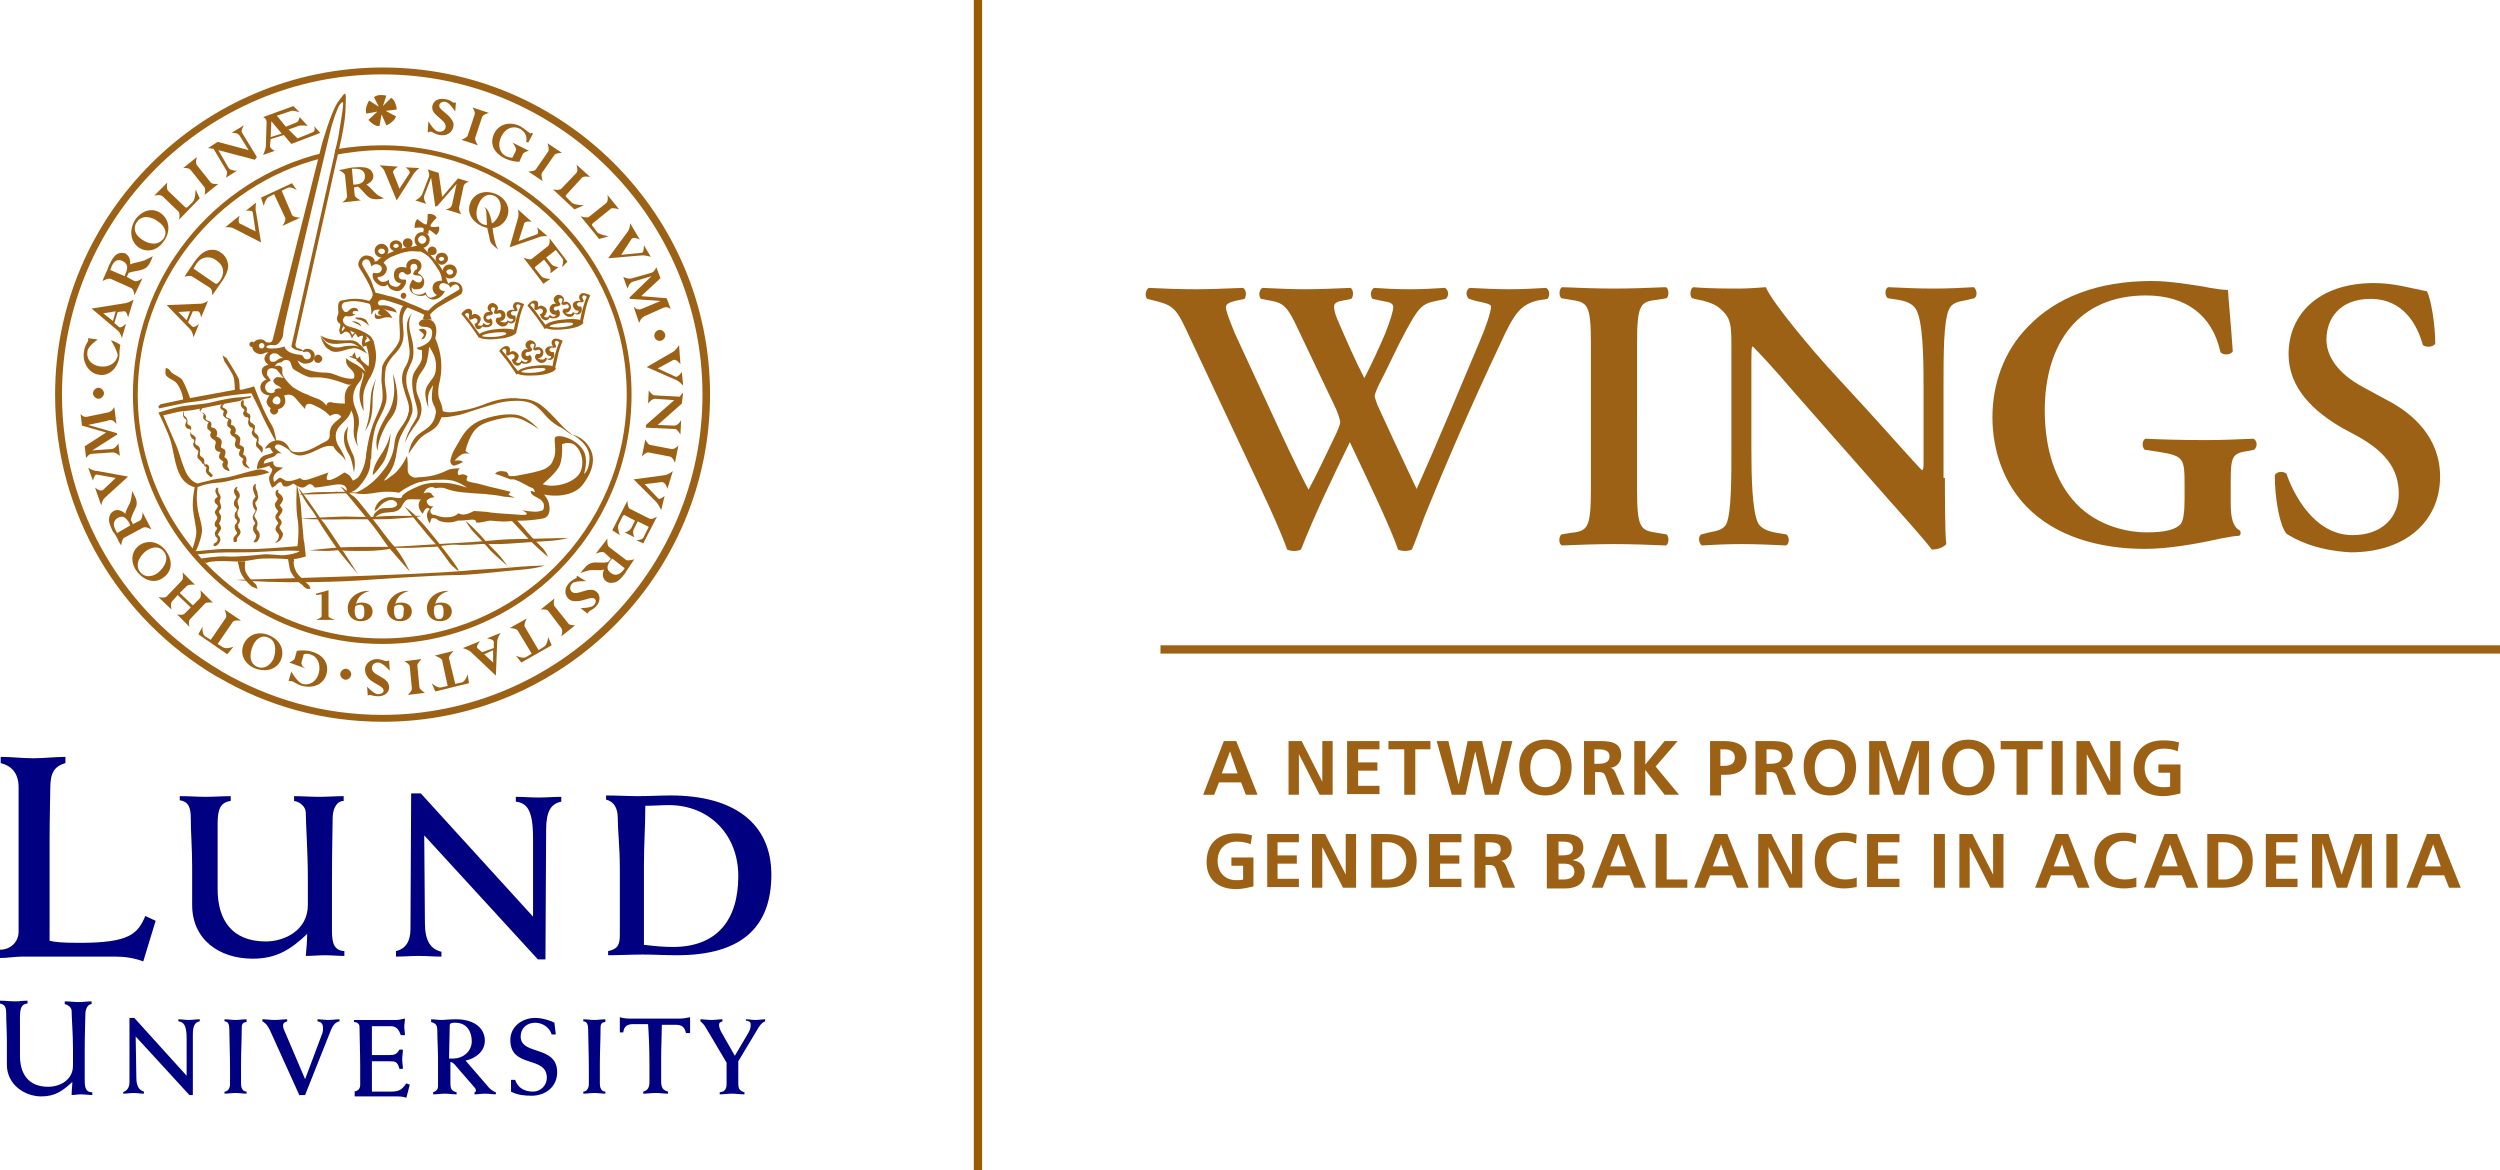 <?xml version="1.0" encoding="utf-8"?>
<!-- Generator: Adobe Illustrator 26.0.3, SVG Export Plug-In . SVG Version: 6.00 Build 0)  -->
<svg width="363" height="100%" version="1.1" id="Lager_1" xmlns="http://www.w3.org/2000/svg" xmlns:xlink="http://www.w3.org/1999/xlink" x="0px" y="0px"
	 viewBox="0 0 363 169.9" style="enable-background:new 0 0 363 169.9;" xml:space="preserve">
<style type="text/css">
	.st0{fill:#9A5B02;}
	.st1{fill:#9C6114;}
	.st2{fill:#000080;}
</style>
<g>
	<g>
		<polygon class="st0" points="142.6,169.9 141.4,169.9 141.4,0 142.6,0 142.6,169.9 		"/>
	</g>
	<g>
		<polygon class="st1" points="363,94.9 168.5,94.9 168.5,93.7 363,93.7 363,94.9 		"/>
	</g>
	<g>
		<g>
			<path class="st1" d="M47.7,85.7v3.8c0,0.2,0.9,0.5,0.9,0.5h-2.7c0,0,0.8-0.3,0.8-0.5v-3.2l-0.8,0.1l0-0.2L47.7,85.7L47.7,85.7z"
				/>
		</g>
		<g>
			<path class="st1" d="M63.8,87.8c-0.3,0-0.5,0.1-0.7,0.2c0,0.1-0.1,0.3-0.1,0.6c0,0.5,0.1,1.3,0.7,1.3c0.7,0,0.7-0.6,0.7-1.1
				C64.4,88.4,64.4,87.8,63.8,87.8L63.8,87.8z M65.2,85.8c-1.2,0.3-1.8,1-2,1.9c0.3-0.2,0.6-0.2,0.9-0.2c0.9,0,1.5,0.5,1.5,1.3
				c0,0.8-0.7,1.4-1.7,1.4c-1.1,0-1.9-0.7-1.9-1.8C61.9,87.1,63.2,85.7,65.2,85.8L65.2,85.8L65.2,85.8z"/>
		</g>
		<g>
			<path class="st1" d="M58,87.8c-0.3,0-0.5,0.1-0.7,0.2c0,0.1-0.1,0.3-0.1,0.6c0,0.5,0.1,1.3,0.7,1.3c0.7,0,0.7-0.6,0.7-1.1
				C58.7,88.4,58.7,87.8,58,87.8L58,87.8z M59.4,85.8c-1.2,0.3-1.8,1-2,1.9c0.3-0.2,0.6-0.2,0.9-0.2c0.9,0,1.5,0.5,1.5,1.3
				c0,0.8-0.7,1.4-1.7,1.4c-1.1,0-1.9-0.7-1.9-1.8C56.2,87.1,57.5,85.7,59.4,85.8L59.4,85.8L59.4,85.8z"/>
		</g>
		<g>
			<path class="st1" d="M52.3,87.8c-0.3,0-0.5,0.1-0.7,0.2c0,0.1-0.1,0.3-0.1,0.6c0,0.5,0.1,1.3,0.7,1.3c0.7,0,0.7-0.6,0.7-1.1
				C52.9,88.4,52.9,87.8,52.3,87.8L52.3,87.8z M53.7,85.8c-1.2,0.3-1.8,1-2,1.9c0.3-0.2,0.6-0.2,0.9-0.2c0.9,0,1.5,0.5,1.5,1.3
				c0,0.8-0.7,1.4-1.7,1.4c-1.1,0-1.9-0.7-1.9-1.8C50.4,87.1,51.7,85.7,53.7,85.8L53.7,85.8L53.7,85.8z"/>
		</g>
		<g>
			<path class="st1" d="M16.1,49.4c0.4,0.1,1,0.4,1.4,0.7c-0.1,0.1-0.1,0.3-0.1,0.5c-0.1,0.4,0,0.8-0.1,1.4c-0.3,1.6-1.6,2.7-3,2.4
				c-1.4-0.2-2.4-1.8-2.1-3.4c0.1-0.8,0.5-1.3,0.6-1.5c0-0.1,0-0.4,0-0.4l1.4,0.2c0,0-1.4,0.9-1.5,1.7c-0.2,1.1,0.5,2,1.8,2.2
				c1.3,0.2,2.4-0.5,2.6-1.6C17,50.8,16.1,49.4,16.1,49.4L16.1,49.4z"/>
		</g>
		<g>
			<path class="st1" d="M29,28.8l-3,3.1c0,0,0.2-0.9-0.1-1.2l-2.3-2.2c-0.3-0.3-1.2-0.1-1.2-0.1l1.9-1.9c0,0-0.2,0.9,0.1,1.2
				l2.4,2.3c0.2,0.2,0.3,0.2,0.5,0l0.7-0.7c0.4-0.4,0.4-1.8,0.4-1.8L29,28.8L29,28.8z"/>
		</g>
		<g>
			<path class="st1" d="M26.6,24.4l2-1.6c0,0-0.3,0.8,0,1.2l2,2.5c0.2,0.3,1.1,0.2,1.1,0.2l-2,1.6c0,0,0.2-0.8,0-1.1l-2-2.5
				C27.4,24.3,26.6,24.4,26.6,24.4L26.6,24.4z"/>
		</g>
		<g>
			<path class="st1" d="M33.2,24.4c0.3,0.4,1.2,0.4,1.2,0.4l-1.6,1c0,0,0.3-0.8,0.1-1L31,21.6c-0.2,0-0.8-0.1-0.8-0.1l1.4-0.9
				l4.5,1.2l-1.3-2.1c-0.3-0.5-1.2-0.4-1.2-0.4l1.8-1.1c0,0-0.4,0.7-0.3,1l2.2,3.6L37,23.2l-5.3-1.4L33.2,24.4L33.2,24.4z"/>
		</g>
		<g>
			<path class="st1" d="M62.2,17.6c0,0,0.8,1.4,1.4,1.5c0.5,0.1,1-0.1,1.1-0.6c0.2-1.2-2.3-1.7-1.9-3.2c0.2-0.7,0.9-1.1,1.9-0.9
				c0.6,0.1,1,0.4,1.1,0.5c0.1,0,0.1,0,0.2,0l0.2,0l-0.1,1.3c0,0-0.8-1.3-1.4-1.4c-0.4-0.1-0.8,0.1-0.9,0.4
				c-0.2,0.7,1.1,1.1,1.8,2.2c0.3,0.4,0.3,0.7,0.2,1.1c-0.2,0.8-1,1.3-2,1.1c-0.6-0.1-1.1-0.5-1.3-0.5c-0.1,0-0.1,0-0.2,0.1l-0.2,0
				L62.2,17.6L62.2,17.6z"/>
		</g>
		<g>
			<path class="st1" d="M68.6,15.6l2.4,0.8c0,0-0.9,0.2-1,0.6l-1,3c-0.1,0.4,0.4,1.1,0.4,1.1L67,20.3c0,0,0.8-0.3,0.9-0.6l1-3
				C69.1,16.3,68.6,15.6,68.6,15.6L68.6,15.6z"/>
		</g>
		<g>
			<path class="st1" d="M75.9,22.4l-0.5,1.1c-0.6,0-1.5-0.2-2.1-0.5c-1.8-0.9-2.2-2.3-1.5-3.7c0.7-1.3,2.2-1.7,3.7-1
				c0.7,0.4,1.2,0.9,1.4,1c0.1,0.1,0.2,0.1,0.3,0l0.2,0.1l-0.7,1.3l-0.3-0.1c0.2-0.8-0.2-1.5-0.9-1.9c-1-0.5-2.1-0.1-2.7,1.1
				c-0.6,1.2-0.3,2.4,0.7,2.9c0.3,0.1,0.6,0.2,0.9,0.2l0.5-1c0.2-0.4-0.5-1.2-0.5-1.2l2.4,1.2C76.7,21.9,76,22.1,75.9,22.4
				L75.9,22.4z"/>
		</g>
		<g>
			<path class="st1" d="M79.5,20.8l2.1,1.4c0,0-0.9,0-1.1,0.3l-1.8,2.6c-0.2,0.3,0.1,1.2,0.1,1.2l-2.1-1.4c0,0,0.9,0,1.1-0.3
				l1.8-2.6C79.8,21.6,79.5,20.8,79.5,20.8L79.5,20.8z"/>
		</g>
		<g>
			<path class="st1" d="M87,34.7l-2.7-3.3c0,0,0.9,0.3,1.2,0.1l2.5-2c0.4-0.3,0.2-1.2,0.2-1.2l1.7,2.1c0,0-0.9-0.3-1.2-0.1l-2.6,2.1
				c-0.2,0.2-0.2,0.3,0,0.5l0.6,0.8c0.3,0.4,1.7,0.6,1.7,0.6L87,34.7L87,34.7z"/>
		</g>
		<g>
			<path class="st1" d="M83.4,30.4l-3.1-2.9c0,0,0.9,0.2,1.2-0.1l2.2-2.3c0.3-0.3,0-1.2,0-1.2l2,1.8c0,0-0.9-0.2-1.2,0.1l-2.2,2.4
				c-0.2,0.2-0.2,0.3,0,0.5l0.7,0.7c0.4,0.4,1.8,0.4,1.8,0.4L83.4,30.4L83.4,30.4z"/>
		</g>
		<g>
			<path class="st1" d="M91.1,33.7c0.4-0.5,0.4-1.3,0.4-1.3l1.4,2.4c0,0-0.9-0.5-1.2-0.1L90.2,37l3-0.3c0.3,0,0.3-1.1,0.3-1.1l1,1.7
				c0,0-0.8-0.3-1.5-0.2l-4.7,0.4L91.1,33.7L91.1,33.7z"/>
		</g>
		<g>
			<path class="st1" d="M94.6,40.1L94.6,40.1l-2.7,0.8c-0.5,0.1-0.8,1-0.8,1l-0.6-1.7c0,0,0.7,0.4,1.3,0.2l2.8-0.8
				c0.4-0.1,0.7-0.8,0.7-0.8l0.6,1.6L93.1,43l3.7,0.3l0.6,1.6c0,0-0.5-0.5-1.1-0.2l-2.7,1.2c-0.6,0.3-0.8,1-0.8,1l-0.8-2.4
				c0,0,0.5,0.6,1,0.4c0.1,0,0.2-0.1,0.3-0.1l2.6-1.1l0,0l-4.4-0.3l-0.1-0.2L94.6,40.1L94.6,40.1z"/>
		</g>
		<g>
			<path class="st1" d="M95.1,57.9c-0.5,0-1,0.7-1,0.7l0.1-1.9c0,0,0.5,0.7,0.8,0.7l3.7,0.2c0.1-0.2,0.5-0.6,0.5-0.6L99,58.6
				l-3.5,3.1l2.4,0.1c0.6,0,1-0.8,1-0.8l-0.1,2.1c0,0-0.4-0.7-0.7-0.8l-4.3-0.2l0-0.4l4.1-3.6L95.1,57.9L95.1,57.9z"/>
		</g>
		<g>
			<path class="st1" d="M98.5,64.7L98,67.2c0,0-0.3-0.8-0.7-0.9l-3.1-0.6c-0.4-0.1-1,0.6-1,0.6l0.5-2.5c0,0,0.4,0.8,0.7,0.8l3.1,0.6
				C97.9,65.3,98.5,64.7,98.5,64.7L98.5,64.7z"/>
		</g>
		<g>
			<path class="st1" d="M93.4,78.1l0.8-1.6l-1.6-0.8L92,76.9c-0.2,0.4,0.1,1.1,0.1,1.1l-1.4-0.7c0,0,0.7-0.1,1-0.7l0.5-1l-1.3-0.7
				c-0.3-0.2-0.4-0.1-0.5,0.1l-0.6,1.2c-0.2,0.5,0.2,1.5,0.2,1.5l-1.1-0.7l2.2-4.3c0,0,0,1.1,0.4,1.2l2.8,1.4
				c0.4,0.2,1.1-0.3,1.1-0.3l-2,3.9l-1.1-0.5C92.3,78.5,93.2,78.4,93.4,78.1L93.4,78.1z"/>
		</g>
		<g>
			<path class="st1" d="M85.1,84.4c0,0-1.6-0.1-2,0.3c-0.4,0.4-0.4,0.9-0.1,1.2c0.8,0.8,2.6-1,3.7,0.1c0.5,0.5,0.5,1.4-0.2,2.1
				c-0.4,0.4-0.9,0.6-1,0.7c0,0-0.2,0.3-0.2,0.3l-1-0.8c0,0,1.5,0,1.9-0.4c0.3-0.3,0.4-0.7,0.2-0.9c-0.5-0.5-1.5,0.3-2.8,0.3
				c-0.5,0-0.8-0.1-1.1-0.4c-0.6-0.6-0.5-1.6,0.1-2.2c0.4-0.5,1-0.7,1.1-0.8c0.1-0.1,0.1-0.1,0-0.2l0.1-0.1L85.1,84.4L85.1,84.4z"/>
		</g>
		<g>
			<path class="st1" d="M83.5,90.8l-2,1.6c0,0,0.3-0.8,0-1.2l-1.9-2.5c-0.2-0.3-1.1-0.2-1.1-0.2l2-1.6c0,0-0.2,0.8,0,1.1l2,2.5
				C82.6,90.8,83.5,90.8,83.5,90.8L83.5,90.8z"/>
		</g>
		<g>
			<path class="st1" d="M61.7,100.6l-2.5,0.3c0,0,0.7-0.6,0.6-1l-0.3-3.1c0-0.4-0.8-0.8-0.8-0.8l2.5-0.3c0,0-0.6,0.6-0.6,0.9
				l0.3,3.2C60.9,100.1,61.7,100.6,61.7,100.6L61.7,100.6z"/>
		</g>
		<g>
			<path class="st1" d="M56.6,97.4c0,0-1-1.2-1.7-1.2c-0.5,0-0.9,0.3-0.9,0.8c0,1.2,2.5,1.2,2.5,2.8c0,0.8-0.7,1.3-1.6,1.3
				c-0.6,0-1.1-0.2-1.2-0.2c-0.1,0-0.3,0.1-0.3,0.1l-0.1-1.3c0,0,1,1.1,1.6,1.1c0.4,0,0.8-0.2,0.8-0.5c0-0.7-1.3-0.9-2.2-1.8
				C53.1,98,53,97.6,53,97.2c0-0.8,0.8-1.5,1.7-1.5c0.6,0,1.2,0.3,1.4,0.3c0.1,0,0.4-0.1,0.4-0.1L56.6,97.4L56.6,97.4z"/>
		</g>
		<g>
			<path class="st1" d="M42.8,95.6l0.3-1.1c0.6-0.1,1.5-0.1,2.1,0.1c1.9,0.5,2.6,1.9,2.2,3.3c-0.4,1.4-1.8,2.1-3.5,1.7
				c-0.8-0.2-1.3-0.7-1.6-0.7c-0.1,0-0.4,0-0.4,0l0.4-1.4c0,0,0.8,1.5,1.6,1.8c1.1,0.3,2.1-0.4,2.4-1.6c0.3-1.3-0.2-2.4-1.3-2.7
				c-0.3-0.1-0.6-0.1-0.9,0l-0.3,1.1c-0.2,0.7,0.7,1,0.7,1L42,96.2C42,96.2,42.7,95.9,42.8,95.6L42.8,95.6z"/>
		</g>
		<g>
			<path class="st1" d="M27.1,85.1l-1,1l1.9,1.8l1-1c0.3-0.3,0.1-1.2,0.1-1.2l1.8,1.8c0,0-0.9-0.1-1.1,0.1l-2.2,2.3
				c-0.3,0.3-0.1,1.1-0.1,1.1l-1.8-1.8c0,0,0.8,0.2,1.1-0.1l0.9-0.9l-1.9-1.8L25,87.3c-0.3,0.3-0.1,1.2-0.1,1.2L23,86.7
				c0,0,0.9,0.2,1.2-0.1l2.2-2.3c0.3-0.3,0.1-1.2,0.1-1.2l1.8,1.8C28.3,84.9,27.4,84.8,27.1,85.1L27.1,85.1z"/>
		</g>
		<g>
			<path class="st1" d="M13.4,65.4L13.4,65.4l2.8-0.2c0.5,0,1-0.8,1-0.8l0.2,1.8c0,0-0.6-0.6-1.2-0.5l-2.9,0.2
				c-0.4,0-0.8,0.6-0.8,0.6l-0.2-1.7l3.1-2l-3.5-1l-0.2-1.7c0,0,0.4,0.6,1,0.4l2.9-0.6c0.7-0.1,1-0.8,1-0.8l0.3,2.5
				c0,0-0.4-0.7-0.9-0.6c-0.1,0-0.3,0-0.4,0.1l-2.8,0.6l0,0l4.2,1.2l0,0.2L13.4,65.4L13.4,65.4z"/>
		</g>
		<g>
			<path class="st1" d="M97.7,51.1c0.5-0.3,0.9-1,0.9-1l0.2,2.8c0,0-0.6-0.9-1.1-0.6l-2.2,1.2l2.6,1.2C98.5,54.8,99,54,99,54l0.2,2
				c0,0-0.6-0.7-1.2-0.9l-4.1-1.8L97.7,51.1L97.7,51.1z"/>
		</g>
		<g>
			<path class="st1" d="M96.5,69c0.6-0.1,1.2-0.6,1.2-0.6l-0.8,2.6c0,0-0.2-1-0.8-1l-2.5,0.3l2,2.1c0.2,0.2,0.9-0.4,0.9-0.4L96,74.1
				c0,0-0.3-0.8-0.8-1.3L92,69.6L96.5,69L96.5,69z"/>
		</g>
		<g>
			<path class="st1" d="M15.3,72.2c-0.5,0.4-0.6,1.2-0.6,1.2l-0.9-2.6c0,0,0.8,0.7,1.2,0.3l1.8-1.7l-2.8-0.5c-0.3,0-0.5,0.9-0.5,0.9
				l-0.7-1.9c0,0,0.7,0.5,1.4,0.5l4.4,0.8L15.3,72.2L15.3,72.2z"/>
		</g>
		<g>
			<path class="st1" d="M32.8,89.7c0.2-0.3-0.2-1.2-0.2-1.2l2.4,1.6c0,0-1-0.1-1.2,0.2l-2.2,3.2l0.8,0.5c0.5,0.3,1.5-0.1,1.5-0.1
				L33,95l-4.2-2.9l0.6-1.1c0,0-0.1,1.1,0.4,1.4l0.8,0.5L32.8,89.7L32.8,89.7z"/>
		</g>
		<g>
			<path class="st1" d="M64.2,95.9c-0.1-0.4-1.1-0.7-1.1-0.7l2.8-0.7c0,0-0.8,0.7-0.7,1.1l0.9,3.7l0.9-0.2c0.6-0.1,0.9-1.2,0.9-1.2
				l0.2,1.3l-4.9,1.2l-0.5-1.2c0,0,0.8,0.8,1.4,0.6l0.9-0.2L64.2,95.9L64.2,95.9z"/>
		</g>
		<g>
			<path class="st1" d="M75.2,91.6C75,91.2,74,91.2,74,91.2l2.5-1.4c0,0-0.5,0.9-0.3,1.2l2,3.4l0.8-0.5c0.5-0.3,0.6-1.4,0.6-1.4
				l0.5,1.2l-4.4,2.5l-0.8-1c0,0,1,0.5,1.5,0.2l0.8-0.5L75.2,91.6L75.2,91.6z"/>
		</g>
		<g>
			<path class="st1" d="M95,48.7c0-0.4,0.4-0.8,0.8-0.8c0.4,0,0.8,0.4,0.8,0.8c0,0.4-0.4,0.8-0.8,0.8C95.3,49.5,95,49.1,95,48.7
				L95,48.7z"/>
		</g>
		<g>
			<path class="st1" d="M49.4,97.9c0-0.4,0.4-0.8,0.8-0.8c0.4,0,0.8,0.4,0.8,0.8c0,0.4-0.4,0.8-0.8,0.8
				C49.8,98.7,49.4,98.3,49.4,97.9L49.4,97.9z"/>
		</g>
		<g>
			<path class="st1" d="M13.5,57.1c0-0.4,0.4-0.8,0.8-0.8c0.4,0,0.8,0.4,0.8,0.8c0,0.4-0.4,0.8-0.8,0.8
				C13.9,57.9,13.5,57.5,13.5,57.1L13.5,57.1z"/>
		</g>
		<g>
			<path class="st1" d="M20.1,35.9c1.1,0.8,2.7,0.6,3.7-0.9c1.1-1.5,0.7-3.2-0.4-4c-1.2-0.9-2.7-0.5-3.7,0.8
				C18.7,33.3,18.9,35,20.1,35.9L20.1,35.9z M20.5,34.7c-1-0.7-1.2-1.7-0.6-2.5c0.7-1,2.1-0.8,3.1,0c0.9,0.6,1.4,1.6,0.7,2.5
				C23,35.6,21.7,35.6,20.5,34.7L20.5,34.7z"/>
		</g>
		<g>
			<path class="st1" d="M41.9,18.8l1.4-0.5c0.6-0.2,1.4,0,1.4,0L43.5,17c0,0-0.1,0.7-0.5,0.8l-1.5,0.6l-1.3-1.6l2.1-0.7
				c0.3-0.1,1.2,0.2,1.2,0.2l-0.9-0.9L38.2,17c0,0,0.6,0.2,0.5,0.9l-0.1,3.4c-0.1,0.6-0.4,1.2-0.4,1.2l1.7-0.6c0,0-0.7-0.3-0.7-0.7
				l0.1-1l1.9-0.6l1.1,1.3l4.2-1.6l-0.9-1c0,0,0.3,0.7-0.2,0.9l-2.2,0.9L41.9,18.8L41.9,18.8z M40.9,19.4l-1.6,0.5l0.1-2.3
				L40.9,19.4L40.9,19.4z"/>
		</g>
		<g>
			<path class="st1" d="M18.1,40.1l0.1-0.3c0.4-0.9,0.4-1.5-0.4-1.9c-0.8-0.4-1.3,0.1-1.6,0.8L16,39.2L18.1,40.1L18.1,40.1z
				 M19.5,40.8c0.4,0.2,1.2-0.4,1.2-0.4l-1.2,2.5c0,0,0-0.9-0.5-1.1l-2.9-1.3c-0.3-0.2-1.2,0.3-1.2,0.3c0.1-0.4,0.3-0.7,0.4-1
				c0.2-0.4,0.4-0.9,0.5-1.2c0.5-1.1,0.9-1.6,1.4-1.8c0.3-0.1,0.7-0.1,1,0c0.5,0.3,0.8,0.9,0.7,1.6c0.6-0.3,1.3-0.3,2.1-0.6
				c0.4-0.2,1.2-0.6,1.2-0.6c-0.1,0.2-0.1,0.2-0.2,0.5c-0.4,0.9-0.7,1.2-1.2,1.4c-0.5,0.2-1.5,0.3-2.1,0.5l-0.3,0.6L19.5,40.8
				L19.5,40.8z"/>
		</g>
		<g>
			<path class="st1" d="M15,45.5l1.4,1.1l0.4-1.4L15,45.5L15,45.5z M16.6,46.9l0.7,0.6c0.3,0.2,1-0.5,1-0.5l-0.6,2.1
				c0,0-0.2-0.8-0.6-1.1l-3.8-3.2l0,0l5-0.8c0.5-0.1,1.1-0.5,1.1-0.5l-0.8,2.6c0,0-0.2-1-0.6-0.9l-0.9,0.1L16.6,46.9L16.6,46.9z"/>
		</g>
		<g>
			<path class="st1" d="M18.9,76.3L18.8,76c-0.5-0.9-1-1.2-1.7-0.8c-0.7,0.4-0.7,1.1-0.3,1.8l0.2,0.4L18.9,76.3L18.9,76.3z
				 M20.3,75.6c0.4-0.2,0.4-1.2,0.4-1.2l1.3,2.5c0,0-0.8-0.5-1.2-0.3L18,78.1c-0.3,0.2-0.4,1.1-0.4,1.1c-0.2-0.3-0.4-0.6-0.5-0.9
				c-0.2-0.4-0.5-0.9-0.7-1.1c-0.5-1-0.7-1.7-0.5-2.2c0.1-0.4,0.3-0.6,0.6-0.8c0.5-0.3,1.2-0.1,1.7,0.4c0.1-0.7,0.6-1.2,0.8-2
				c0.1-0.4,0.2-1.3,0.2-1.3c0.1,0.2,0.1,0.2,0.2,0.4c0.5,0.9,0.5,1.3,0.4,1.8c-0.2,0.5-0.7,1.3-0.8,2l0.3,0.6L20.3,75.6L20.3,75.6z
				"/>
		</g>
		<g>
			<path class="st1" d="M23.8,80.1c-0.7-0.9-1.7-0.7-2.6-0.1c-1,0.8-1.6,2-0.9,3c0.6,0.8,1.6,0.9,2.6,0.2
				C24.1,82.2,24.5,81,23.8,80.1L23.8,80.1z M19.9,83c-1-1.3-0.9-2.9,0.3-3.8c1.1-0.8,2.8-0.7,3.9,0.8c1.1,1.5,0.8,3-0.3,3.8
				C22.6,84.8,21,84.4,19.9,83L19.9,83z"/>
		</g>
		<g>
			<path class="st1" d="M39,92.6c-1-0.5-1.9,0.2-2.3,1.2c-0.5,1.2-0.5,2.5,0.6,3c0.9,0.4,1.8,0,2.4-1.1C40.2,94.3,40,93,39,92.6
				L39,92.6z M36.9,97c-1.5-0.7-2.1-2.1-1.5-3.5c0.6-1.3,2.1-2,3.8-1.2c1.7,0.8,2.1,2.3,1.6,3.5C40.2,97.2,38.6,97.7,36.9,97
				L36.9,97z"/>
		</g>
		<g>
			<path class="st1" d="M88.9,81.1l-0.2,0.2c-0.6,0.8-0.7,1.4,0,1.9c0.7,0.5,1.3,0.2,1.8-0.4l0.2-0.3L88.9,81.1L88.9,81.1z
				 M87.7,80.2c-0.3-0.2-1.2,0.2-1.2,0.2l1.7-2.2c0,0-0.1,0.9,0.2,1.2l2.5,1.9c0.3,0.2,1.2-0.1,1.2-0.1c-0.2,0.3-0.4,0.6-0.6,0.9
				c-0.2,0.4-0.6,0.8-0.7,1.1c-0.7,0.9-1.2,1.4-1.8,1.4c-0.4,0.1-0.7,0-1-0.2c-0.5-0.4-0.6-1-0.3-1.7c-0.7,0.2-1.3,0-2.1,0.1
				c-0.5,0.1-1.3,0.4-1.3,0.4c0.1-0.1,0.1-0.2,0.3-0.4c0.6-0.8,1-1,1.5-1.1c0.6-0.1,1.5,0.1,2.2-0.1l0.4-0.5L87.7,80.2L87.7,80.2z"
				/>
		</g>
		<g>
			<path class="st1" d="M71.6,96.2l0-1.8L70.3,95L71.6,96.2L71.6,96.2z M71.7,94.1l0-0.9c0-0.4-1-0.5-1-0.5l2-0.8
				c0,0-0.5,0.7-0.5,1.2l-0.2,5l0,0l-3.7-3.5c-0.4-0.3-1.1-0.5-1.1-0.5l2.5-1c0,0-0.6,0.7-0.4,1l0.7,0.6L71.7,94.1L71.7,94.1z"/>
		</g>
		<g>
			<path class="st1" d="M55.9,25c-0.2-0.6-0.8-1-0.8-1l2.7,0.2c0,0-0.9,0.5-0.7,0.9l0.9,2.3l1.5-2.3c0.1-0.3-0.6-0.8-0.6-0.8l2,0.1
				c0,0-0.7,0.5-1,1.1l-2.3,3.6L55.9,25L55.9,25z"/>
		</g>
		<g>
			<path class="st1" d="M34,33.2c-0.5-0.3-1.3-0.2-1.3-0.2l2.1-1.7c0,0-0.4,1,0.1,1.2l2.2,1.1l-0.4-2.8c-0.1-0.3-1-0.2-1-0.2
				l1.5-1.2c0,0-0.2,0.8,0,1.5l0.7,4.3L34,33.2L34,33.2z"/>
		</g>
		<g>
			<path class="st1" d="M75.2,31.7c0.2-0.6,0-1.3,0-1.3l2,1.8c0,0-1-0.2-1.1,0.3L75.3,35l2.7-1c0.3-0.1,0-1,0-1l1.5,1.3
				c0,0-0.8-0.1-1.4,0.2l-4.1,1.4L75.2,31.7L75.2,31.7z"/>
		</g>
		<g>
			<path class="st1" d="M42.4,31.2c0.2,0.4,1.2,0.4,1.2,0.4L41,32.8c0,0,0.6-0.8,0.4-1.2l-1.6-3.4L39,28.6c-0.5,0.3-0.7,1.3-0.7,1.3
				l-0.4-1.2l4.5-2.1l0.7,1c0,0-0.9-0.6-1.4-0.3l-0.8,0.4L42.4,31.2L42.4,31.2z"/>
		</g>
		<g>
			<path class="st1" d="M62.6,25.8L62.6,25.8l-1,2.6c-0.2,0.5,0.3,1.2,0.3,1.2l-1.6-0.5c0,0,0.7-0.3,1-0.9l1-2.6
				c0.1-0.4-0.2-1-0.2-1l1.6,0.5l0.5,3.5l2.3-2.7l1.6,0.5c0,0-0.7,0.1-0.8,0.7l-0.6,2.8c-0.2,0.6,0.3,1.2,0.3,1.2l-2.3-0.7
				c0,0,0.8-0.1,0.9-0.6c0-0.1,0.1-0.2,0.1-0.4l0.6-2.7l0,0l-2.8,3.2L63.2,30L62.6,25.8L62.6,25.8z"/>
		</g>
		<g>
			<path class="st1" d="M81.7,37.6l-1-1.3l-1.4,1.1l0.8,1c0.3,0.3,1,0.4,1,0.4l-1.2,0.9c0,0,0.2-0.7-0.2-1.1l-0.7-0.9l-1.1,0.9
				c-0.3,0.2-0.3,0.3-0.1,0.5l0.8,1c0.3,0.4,1.3,0.4,1.3,0.4l-1,0.7L76,37.4c0,0,0.9,0.4,1.2,0.2l2.4-1.9c0.3-0.3,0.2-1.1,0.2-1.1
				l2.6,3.4l-0.8,0.8C81.6,38.7,81.9,37.9,81.7,37.6L81.7,37.6z"/>
		</g>
		<g>
			<path class="st1" d="M51.3,26.8l0.3,0c0.9-0.1,1.4-0.4,1.4-1.3c-0.1-0.8-0.7-1-1.5-1l-0.4,0L51.3,26.8L51.3,26.8z M51.5,28.3
				c0,0.4,0.9,0.8,0.9,0.8l-2.7,0.3c0,0,0.7-0.5,0.7-0.9l-0.3-3c0-0.4-0.9-0.8-0.9-0.8c0.4-0.1,0.7-0.1,1-0.2c0.4-0.1,1-0.2,1.3-0.2
				c1.1-0.1,1.8,0,2.2,0.3c0.3,0.2,0.4,0.5,0.5,0.8c0.1,0.6-0.3,1.1-1,1.4c0.6,0.4,0.9,0.9,1.5,1.4c0.3,0.3,1.1,0.6,1.1,0.6
				c-0.2,0-0.2,0-0.5,0.1c-1,0.1-1.4,0-1.8-0.3c-0.4-0.3-1-1.1-1.5-1.5l-0.6,0.1L51.5,28.3L51.5,28.3z"/>
		</g>
		<g>
			<path class="st1" d="M31,41c0.4,0.3,0.5,0.3,0.9-0.2c1-1.4,0.3-2.5-0.5-3c-0.5-0.4-1.1-0.5-1.6-0.4c-0.5,0.1-1,0.4-1.4,1.1
				c-0.1,0.2-0.2,0.3-0.3,0.5L31,41L31,41z M26.8,40.2c0.2-0.4,0.5-0.8,0.7-1.1c0.2-0.3,0.4-0.6,0.6-0.9c0.9-1.3,1.5-1.7,2.3-1.9
				c0.6-0.1,1.2,0,1.7,0.4c0.6,0.4,0.9,1,1,1.6c0.1,0.5,0,1.3-0.9,2.6l-1.4,2c0,0,0.1-0.8-0.3-1.1L28,40.2
				C27.6,39.9,26.8,40.2,26.8,40.2L26.8,40.2z"/>
		</g>
		<g>
			<path class="st1" d="M25.9,45.3l1.2,1.2l0.5-1.3L25.9,45.3L25.9,45.3z M27.3,46.8l0.6,0.6c0.3,0.3,1-0.4,1-0.4l-0.8,2
				c0,0-0.1-0.8-0.5-1.2l-3.4-3.5l0,0l4.9-0.2c0.5,0,1.1-0.4,1.1-0.4l-1,2.4c0,0-0.1-0.9-0.5-0.9L28,45.2L27.3,46.8L27.3,46.8z"/>
		</g>
		<g>
			<path class="st1" d="M70,32.5c0.9,0.5,1.8-0.1,2.3-1c0.6-1.1,0.6-2.4-0.4-3c-0.9-0.5-1.8-0.1-2.3,0.9C68.9,30.8,69.1,32,70,32.5
				L70,32.5z M72.3,28.3c1.4,0.8,1.9,2.2,1.2,3.5c-0.7,1.2-2.2,1.8-3.8,0.9c-1.6-0.9-1.9-2.3-1.3-3.5C69.1,27.9,70.7,27.5,72.3,28.3
				L72.3,28.3z"/>
		</g>
		<g>
			<path class="st1" d="M72.4,36.3c-1.6-1.3-1.1-1.1-1.5-2.5c-0.4-1.4-0.1-3.4-0.5-3.6c-0.3-0.2,0.7-0.3,1.1,2.7
				C71.8,35.8,72.4,36.3,72.4,36.3L72.4,36.3z"/>
		</g>
		<g>
			<path class="st1" d="M31.9,97.3C18.2,89.2,9,74.3,9,57.3c0-25.6,20.9-46.5,46.5-46.5c25.6,0,46.5,20.9,46.5,46.5
				c0,25.6-20.9,46.5-46.5,46.5c-8.5,0-16.4-2.3-23.3-6.3l-0.7-0.4l-0.5,0.8l0.8,0.5c7,4.1,15.1,6.4,23.8,6.4
				c26.2,0,47.5-21.3,47.5-47.5c0-26.2-21.3-47.5-47.5-47.5S8,31.1,8,57.3c0,17.4,9.4,32.6,23.4,40.9l0.6,0.3l0.5-0.8L31.9,97.3
				L31.9,97.3z"/>
		</g>
		<g>
			<path class="st1" d="M36.9,87.5C26.8,81.2,20,70,20,57.3c0-16.5,11.4-30.4,26.6-34.3l0.3-0.8C31.1,26,19.3,40.3,19.3,57.3
				c0,13,6.9,24.4,17.2,30.8l0.6,0.3l0.3-0.6L36.9,87.5L36.9,87.5z"/>
		</g>
		<g>
			<path class="st1" d="M36.8,88.3c5.5,3.3,11.8,5.2,18.7,5.2c20,0,36.2-16.2,36.2-36.2c0-20-16.2-36.2-36.2-36.2
				c-2.3,0-4.6,0.2-6.8,0.6l-0.1,0.8c2.2-0.4,4.5-0.7,6.9-0.7C75,21.8,91,37.7,91,57.3C91,76.8,75,92.7,55.5,92.7
				c-6.7,0-13-1.9-18.3-5.1l-0.5-0.3l-0.5,0.5L36.8,88.3L36.8,88.3z"/>
		</g>
		<g>
			<path class="st1" d="M55.1,18.3c-0.3,0-0.6-0.1-0.9-0.3c-0.3-0.2-0.5-0.4-0.7-0.6"/>
		</g>
		<g>
			<path class="st1" d="M55.6,15.4l1.2-1.2c0.3,0.2,0.5,0.5,0.6,0.8c0.1,0.3,0.2,0.6,0.2,0.9L56,16.1l1.5,0.8
				c-0.1,0.3-0.3,0.6-0.6,0.8c-0.2,0.2-0.5,0.4-0.8,0.5l-0.7-1.6l-0.3,1.7c-0.3,0-0.6-0.1-0.9-0.3c-0.3-0.2-0.5-0.4-0.7-0.6l1.3-1.2
				l-1.6,0.3c-0.1-0.3-0.1-0.7,0-1c0.1-0.3,0.2-0.6,0.4-0.9l1.4,0.9l-0.7-1.4c0.3-0.2,0.6-0.3,0.9-0.3c0.3,0,0.6,0,0.9,0.1
				L55.6,15.4L55.6,15.4z"/>
		</g>
		<g>
			<path class="st1" d="M72.9,47.4c-0.3,0-0.7-0.3-0.9-0.7c-0.1-0.4,0.2-0.6,0.2-0.6c0,0,0,0,0,0c0,0,0,0,0,0l0,0
				c0.1,0.1,0.2,0,0.3,0c0.2,0,0.3-0.1,0.3-0.3c0-0.2-0.2-0.4-0.4-0.3c-0.2,0.1-0.5,0.1-0.6,0c-0.1,0-0.1-0.2,0-0.4
				c0-0.1,0.1-0.3,0.1-0.3c0-0.1-0.2-0.2-0.3-0.2c-0.2,0-0.3,0.1-0.3,0.3c0,0.2,0.1,0.3,0.2,0.4c0.1,0.1,0.1,0.3,0,0.3
				c0,0.1-0.4,0.2-0.4,0.2l0,0c0,0-0.1,0-0.1,0c-0.2,0-0.4,0.1-0.4,0.3c0,0.2,0.1,0.3,0.3,0.3c0.1,0,0.3-0.1,0.3-0.2
				c0,0,0.3,0.2,0.3,0.6c0,0.3-0.1,0.6-0.7,0.7c-0.5,0.1-0.8-0.1-0.8-0.1s-0.1,0.4-0.6,0.4C69,47.8,68.9,47,68.9,47s0.3,0,0.4-0.3
				c0.1-0.3-0.1-0.5-0.4-0.5c-0.2,0-0.4,0.3-0.7,0.2c-0.3-0.1,0.1-0.7-0.2-0.9c-0.3-0.2-0.5,0.2-0.5,0.2s0.5,0.5,1.2,1.5
				c0.5,0.8,1.3,1.7,1.3,1.7L69.5,49c0,0-0.5-0.8-1.3-1.9c-0.7-0.9-1.2-1.5-1.2-1.5s0-0.1,0.2-0.3c0.2-0.2,0.6-0.6,1.1-0.4
				c0.4,0.2,0.2,0.9,0.2,0.9s0.2-0.3,0.6-0.2c0.4,0.1,0.8,0.5,0.7,0.8c-0.1,0.5-0.4,0.7-0.4,0.7s-0.1,0.2,0.4,0.2
				c0.3,0,0.4-0.4,0.4-0.4c0,0,0.6,0.6,0.9,0.1c0,0,0.1-0.1,0.1-0.1c-0.1,0-0.1,0-0.2,0c-0.4,0-0.8-0.3-0.8-0.8
				c0-0.4,0.3-0.8,0.7-0.8c0.2,0,0,0,0.3,0l0,0c-0.2-0.1-0.4-0.3-0.4-0.6c0-0.4,0.4-0.7,0.7-0.7c0.3,0,0.8,0.3,0.8,0.7
				c0,0.2-0.1,0.4-0.2,0.5l0,0c0.1-0.1,0.2-0.2,0.5-0.2c0.4,0,0.8,0.3,0.8,0.8c0,0.4-0.3,0.8-0.7,0.8c0,0-0.1,0-0.1,0c0,0,0,0,0,0
				c0.1,0.1,0.3,0.2,0.5,0.2c0.5,0.1,0.6-0.3,0.6-0.3s0.2,0.2,0.5,0.2c0.4-0.1,0.3-0.4,0.3-0.4S74,46.4,73.7,46
				c-0.2-0.3-0.2-0.7,0.2-0.9c0.3-0.2,0.8-0.1,0.8-0.1s-0.4-0.5-0.1-0.9c0.3-0.4,0.8-0.2,1.1-0.1c0.3,0.1,0.4,0.2,0.4,0.2
				s-0.3,0.6-0.6,1.7c-0.3,1.5-0.5,2.2-0.5,2.2l-0.4-0.1c0,0,0.2-1.3,0.5-2.2c0.3-1,0.5-1.4,0.5-1.4s-0.4-0.4-0.6-0.1
				c-0.2,0.3,0.3,0.6,0.1,0.8c-0.2,0.2-0.6,0-0.7,0.1c-0.3,0.2-0.3,0.3-0.1,0.5c0.2,0.2,0.5,0.1,0.5,0.1s0.3,0.8-0.3,1.1
				c-0.4,0.2-0.7-0.1-0.7-0.1S73.6,47.5,72.9,47.4L72.9,47.4z"/>
		</g>
		<g>
			<path class="st1" d="M72,48.9c0.9-0.1,1.6-0.3,1.5-0.5c0-0.2-0.8-0.2-1.8-0.1c-0.9,0.1-1.7,0.3-1.7,0.5
				C70.1,48.9,71.1,49,72,48.9L72,48.9z M69.4,48.8c0-0.4,1.2-0.9,2.7-1c1.6-0.2,2.9,0,2.9,0.4c0,0.4-1.2,0.9-2.7,1
				C70.8,49.4,69.5,49.2,69.4,48.8L69.4,48.8z"/>
		</g>
		<g>
			<path class="st1" d="M82.6,46c-0.3,0-0.7-0.3-0.9-0.7C81.6,45,82,44.8,82,44.8c0,0,0,0,0,0c0,0,0,0,0,0l0,0c0.1,0.1,0.2,0,0.3,0
				c0.2,0,0.3-0.1,0.3-0.3c0-0.2-0.2-0.4-0.4-0.3c-0.2,0.1-0.5,0.1-0.6,0c-0.1,0-0.1-0.2,0-0.4c0-0.1,0.1-0.3,0.1-0.3
				c0-0.1-0.2-0.2-0.3-0.2c-0.2,0-0.3,0.1-0.3,0.3c0,0.2,0.1,0.3,0.2,0.4c0.1,0.1,0.1,0.3,0,0.3c0,0.1-0.4,0.2-0.4,0.2l0,0
				c0,0-0.1,0-0.1,0c-0.2,0-0.4,0.1-0.4,0.3c0,0.2,0.1,0.3,0.3,0.3c0.1,0,0.3-0.1,0.3-0.2c0,0,0.3,0.2,0.3,0.6
				c0,0.3-0.1,0.6-0.7,0.7c-0.5,0.1-0.8-0.1-0.8-0.1s-0.1,0.4-0.6,0.4c-0.7-0.1-0.8-0.9-0.8-0.9s0.3,0,0.4-0.3
				c0.1-0.3-0.1-0.5-0.4-0.5c-0.2,0-0.4,0.3-0.7,0.2c-0.3-0.1,0.1-0.7-0.2-0.9c-0.3-0.2-0.5,0.2-0.5,0.2s0.5,0.5,1.2,1.5
				c0.5,0.8,1.3,1.7,1.3,1.7l-0.4,0.3c0,0-0.5-0.8-1.3-1.9c-0.7-0.9-1.2-1.5-1.2-1.5s0-0.1,0.2-0.3c0.2-0.2,0.6-0.6,1.1-0.4
				c0.4,0.2,0.2,0.9,0.2,0.9s0.2-0.3,0.6-0.2c0.4,0.1,0.8,0.5,0.7,0.8c-0.1,0.5-0.4,0.7-0.4,0.7s0,0.2,0.4,0.2
				c0.3,0,0.4-0.4,0.4-0.4c0,0,0.6,0.6,0.9,0.1c0,0,0-0.1,0.1-0.1c-0.1,0-0.1,0-0.2,0c-0.4,0-0.8-0.3-0.8-0.8c0-0.4,0.3-0.8,0.7-0.8
				c0.2,0,0,0,0.3,0l0,0c-0.2-0.1-0.4-0.3-0.4-0.6c0-0.4,0.4-0.7,0.7-0.7c0.3,0,0.8,0.3,0.8,0.7c0,0.2-0.1,0.4-0.2,0.5l0,0
				c0.1-0.1,0.2-0.2,0.4-0.2c0.4,0,0.8,0.3,0.8,0.8c0,0.4-0.3,0.8-0.7,0.8c0,0-0.1,0-0.1,0c0,0,0,0,0,0c0.1,0.1,0.3,0.2,0.5,0.2
				c0.5,0.1,0.6-0.3,0.6-0.3s0.2,0.2,0.5,0.2c0.4-0.1,0.3-0.4,0.3-0.4s-0.4,0.1-0.7-0.4c-0.2-0.3-0.2-0.7,0.2-0.9
				c0.3-0.2,0.8-0.1,0.8-0.1s-0.4-0.5-0.1-0.9c0.3-0.4,0.8-0.2,1.1-0.1c0.3,0.1,0.4,0.2,0.4,0.2s-0.3,0.6-0.6,1.7
				c-0.3,1.5-0.5,2.2-0.5,2.2l-0.4-0.1c0,0,0.2-1.3,0.5-2.2c0.3-1,0.5-1.4,0.5-1.4s-0.4-0.4-0.6-0.1c-0.2,0.3,0.3,0.6,0.1,0.8
				c-0.2,0.2-0.6,0-0.7,0.1c-0.3,0.2-0.3,0.3-0.1,0.5c0.2,0.2,0.5,0.1,0.5,0.1s0.3,0.8-0.3,1.1c-0.4,0.2-0.7-0.1-0.7-0.1
				S83.3,46.1,82.6,46L82.6,46z"/>
		</g>
		<g>
			<path class="st1" d="M81.7,47.5c0.9-0.1,1.6-0.3,1.5-0.5c0-0.2-0.8-0.2-1.7-0.1c-0.9,0.1-1.7,0.3-1.7,0.5
				C79.8,47.5,80.8,47.6,81.7,47.5L81.7,47.5z M79.1,47.4c0-0.4,1.2-0.9,2.7-1c1.6-0.2,2.9,0,2.9,0.4c0,0.4-1.2,0.9-2.7,1
				C80.4,48,79.1,47.8,79.1,47.4L79.1,47.4z"/>
		</g>
		<g>
			<path class="st1" d="M78.6,52.7c-0.3,0-0.7-0.3-0.9-0.7c-0.1-0.4,0.2-0.6,0.2-0.6c0,0,0,0,0,0c0,0,0,0,0,0l0,0c0.1,0,0.2,0,0.3,0
				c0.2,0,0.3-0.1,0.3-0.3c0-0.2-0.2-0.4-0.4-0.3c-0.2,0.1-0.5,0.1-0.6,0c-0.1,0-0.1-0.2,0-0.4c0-0.1,0.1-0.3,0.1-0.3
				c0-0.1-0.2-0.2-0.3-0.2c-0.2,0-0.3,0.1-0.3,0.3c0,0.2,0.1,0.3,0.2,0.4c0.1,0.1,0.1,0.3,0,0.3c0,0.1-0.4,0.2-0.4,0.2l0,0
				c0,0-0.1,0-0.1,0c-0.2,0-0.4,0.1-0.4,0.3c0,0.2,0.1,0.3,0.3,0.3c0.1,0,0.3-0.1,0.3-0.2c0,0,0.3,0.2,0.3,0.6
				c0,0.3-0.1,0.6-0.7,0.7c-0.5,0.1-0.8-0.1-0.8-0.1s-0.1,0.4-0.6,0.4c-0.7-0.1-0.8-0.9-0.8-0.9s0.3,0,0.4-0.3
				c0.1-0.3-0.1-0.5-0.4-0.5c-0.2,0-0.4,0.3-0.7,0.2c-0.3-0.1,0.1-0.7-0.2-0.9c-0.3-0.2-0.5,0.2-0.5,0.2s0.5,0.5,1.2,1.5
				c0.5,0.8,1.3,1.7,1.3,1.7l-0.4,0.3c0,0-0.5-0.8-1.3-1.9c-0.7-0.9-1.2-1.5-1.2-1.5s0-0.1,0.2-0.3c0.2-0.2,0.6-0.6,1.1-0.4
				c0.4,0.2,0.2,0.9,0.2,0.9s0.2-0.3,0.6-0.2c0.4,0.1,0.8,0.5,0.7,0.8c-0.1,0.5-0.4,0.7-0.4,0.7s0,0.2,0.4,0.2
				c0.3,0,0.4-0.4,0.4-0.4c0,0,0.6,0.6,0.9,0.1c0,0,0-0.1,0.1-0.1c-0.1,0-0.1,0-0.2,0c-0.4,0-0.8-0.3-0.8-0.8c0-0.4,0.3-0.8,0.7-0.8
				c0.2,0,0,0,0.3,0l0,0c-0.2-0.1-0.4-0.3-0.4-0.6c0-0.4,0.4-0.7,0.7-0.7c0.3,0,0.8,0.3,0.8,0.7c0,0.2-0.1,0.4-0.2,0.5l0,0
				c0.1-0.1,0.2-0.2,0.5-0.2c0.4,0,0.8,0.3,0.8,0.8c0,0.4-0.3,0.8-0.7,0.8c0,0-0.1,0-0.1,0c0,0,0,0,0,0c0.1,0.1,0.3,0.2,0.5,0.2
				c0.5,0.1,0.6-0.3,0.6-0.3s0.2,0.2,0.5,0.2c0.4-0.1,0.3-0.4,0.3-0.4s-0.4,0.1-0.7-0.4c-0.2-0.3-0.2-0.7,0.2-0.9
				c0.3-0.2,0.8-0.1,0.8-0.1s-0.4-0.5-0.1-0.9c0.3-0.4,0.8-0.2,1.1-0.1c0.3,0.1,0.4,0.2,0.4,0.2s-0.3,0.6-0.6,1.7
				c-0.3,1.5-0.5,2.2-0.5,2.2l-0.4-0.1c0,0,0.2-1.3,0.5-2.2c0.3-1,0.5-1.4,0.5-1.4s-0.4-0.4-0.6-0.1c-0.2,0.3,0.3,0.6,0.1,0.8
				c-0.2,0.2-0.6,0-0.7,0.1c-0.3,0.2-0.3,0.3-0.1,0.5c0.2,0.2,0.5,0.1,0.5,0.1s0.3,0.8-0.3,1.1c-0.4,0.2-0.7-0.1-0.7-0.1
				S79.3,52.7,78.6,52.7L78.6,52.7z"/>
		</g>
		<g>
			<path class="st1" d="M77.7,54.1c0.9-0.1,1.6-0.3,1.5-0.5c0-0.2-0.8-0.2-1.8-0.1c-0.9,0.1-1.7,0.3-1.7,0.5
				C75.8,54.1,76.8,54.2,77.7,54.1L77.7,54.1z M75.1,54.1c0-0.4,1.2-0.9,2.7-1c1.6-0.2,2.9,0,2.9,0.4c0,0.4-1.2,0.9-2.7,1
				C76.4,54.6,75.1,54.5,75.1,54.1L75.1,54.1z"/>
		</g>
		<g>
			<path class="st1" d="M58.7,44.2c-1.3,1.4-0.4,3.4-0.7,5.2c-0.5,1.4-2,2.4-2.5,3.8c-0.1,0.9-0.2,2,0.4,2.7c0-0.1-0.1-0.2-0.1-0.3
				c-0.2-1.7,0.3-3,1.8-4.5c2.3-2.6-0.4-4.7,1.8-6.7L58.7,44.2L58.7,44.2z"/>
		</g>
		<g>
			<path class="st1" d="M64.1,60.6c1.1,0,1.7-0.2,2.8-0.4c1-0.3,1.8-0.6,2.8-0.9c2-0.6,3.2-1.1,5.3-1.1l0.3,0c0.6,0,1.1,0.1,1.7,0.3
				c0.3,0.1,0.6,0.3,0.9,0.5c1.4,1.2,1.4,1.8,3.2,2.9c0.8,0.3,1.5,1.1,2.1,1.3c-0.3-0.2-0.5-0.4-1.1-0.9c-0.8-0.7-2.2-2.5-3.7-3.6
				c-0.8-0.5-1.7-0.8-2.7-0.8c-1.9-0.3-4,0.2-5.6,0.9c-1.7,0.6-2.3,0.7-4.1,1c-0.7,0.1-1.2,0.1-1.7-0.1c-0.2-1.8-0.9-1.5-0.6-3.7
				c0.7-2.6,0.4-4.8-0.5-6.9c0.2-0.7,0.3-1.8-0.3-2.4c-0.5-0.5-1.9-0.6-2.1,0.3c0.2,0.7,1.1,0.3,1.5,0.6c0.5,0.1,0.5,0.8,0.4,1.1
				c-0.1,1.1-1.4,1.6-2.2,1.8c0.3,0.6,1.5,0.2,1.9-0.1c0.5,1,0.7,1.1,0.9,2.3c0.1,2.1-0.5,2-1.3,3.4c-0.4,0.7-0.3,1.7,0.2,3.1
				c-0.2-2.2,0.1-2.3,0.7-3.3c0,0-0.2,0.9-0.2,1.8c0,1,0.6,1.3,0.6,2.2c-0.2,0.8-0.2,1.1-0.7,1.7c-1,1.3-2.7,1.1-3.3,4.3
				c1.3-1.8,1.5-2.3,2.7-3C63.5,62.1,63.7,61.6,64.1,60.6L64.1,60.6z"/>
		</g>
		<g>
			<path class="st1" d="M51.1,49.2c-0.1-0.4-0.3-0.9-0.7-1c-0.5-0.3-0.9,0.9-1.1,0c-0.2-0.6,0.5-1-0.2-1.4c-0.5-0.8,0.2-0.9,0-1.8
				c0-0.6-0.1-1.4,0.7-1.4c1.3-0.3,2.6-0.3,3.8,0.1c0.3-0.3,0.4-0.5,0.5-0.7c0,0,0.6-0.1,0.9,0.1c0.4,0.2,0.8,0.4,0.8,0.4
				c-0.4,0-1,0.1-0.9,0.6c0.2,0.6,0.8-0.2,2.3,0.7c0.1,0.1,0.3,0.2,0.4,0.6c-0.7-0.3-1.1-0.2-1.7-0.5c-0.5-0.2-0.6-0.2-1.1-0.1
				c-0.2,0-0.9,0.6-0.9,0.2c0,0,0-0.2-0.1-0.6c-0.1-0.4-0.3-0.3-0.6-0.4c-1.5-0.4-2.3-0.3-3.2-0.1c-0.3,0.1-0.5,0.6-0.3,0.9
				c0.3,0.6,0.4,0.5,0.7,0.5c0.3-0.2,0.4-0.5,0.9-0.6c0.3,0,0.6,0,0.7,0.4l0,0.2c-0.1-0.3-0.5-0.1-0.7-0.1c-0.1,0.1-0.1,0.2-0.1,0.3
				c0.1,0.2,0.3,0.1,0.4,0.1c-0.2,0.3-0.9,0.4-1.4,0.3c-0.2,0-0.2,0.2-0.3,0.3c-0.2,0.2-0.1,0.4,0,0.7c0.7,0.9,2,1,2.9,1.6
				c0.3,0.1,0.5,0.6,0.5,0.8C53.1,49,53,49.7,53,49.8l0.2-0.1c0.2-0.1,0.5-0.2,0.6-0.3c0.3,0.2,0.2,0.6,0.2,0.9
				c0.1-0.3,0-0.6,0.2-0.9c0.3,1.1,1,3.2-0.7,5.8c-0.9,1.8-0.8,2.1-0.7,4.5c-1.2-2.5-0.3-3.7,0-5.2c0-0.1,0-0.3-0.2-0.5
				c0.1,0.7-0.1,1.1-0.6,1.7c-0.8,1-0.9,2.3-0.5,3.3c0.4,1.1,0.7,1.5,0.6,2.7c-0.2,1.1-0.5,1.8-0.1,3.2l0,0
				c-0.9-1.7-0.6-2.3-0.6-3.3c0-0.9-0.1-1.7-0.7-2.4l0.3,0.3c-0.3,2-3.1,2.2-2,5c0.4,0.6,1.1,1.8,1.2,2.4c-0.6-1-1.3-1.1-1.8-2.1
				c-1.3-0.3-2.4,0.7-3.7,1.1c-0.7,0.2-1.5,0.6-2.8-0.5c2.3,0.9,4-0.7,5.4-1.3c0.8-0.4,0.5-1,0.6-1.5c0.3-1.6,1.8-1.5,2.2-3.1
				c0-1.3-0.2-2.1,0.2-2.9c0.4-0.9,1-0.6,1.1-1.7c0.4-1.3-1.5-1.4-1.1-2.9c0.2,0.3,0.6,0.5,1,0.7c0.6,0.3,1.3,0.8,1.8,1.3
				c-0.1-0.2-0.5-1-0.8-1.2l-0.6-0.5c0.1-0.2,0.4-0.4,0.6-0.6c-0.1,0.7,0.8,1.1,1.2,1.5c0.2-1,0-2.1-0.3-3c0,0-0.3,0-0.5,0.2
				c-0.3-0.7-0.1-1,0-1.5c0-0.3-0.2-0.1-0.4-0.1c-0.2,0.1-0.3,0.2-0.3,0.2l-0.4-0.6C51.5,48.5,51.2,48.9,51.1,49.2 M50.8,48
				c0.2,0.2,0.2,0.4,0.3,0.6c0.2,0,0.3-0.3,0.4-0.3L50.8,48L50.8,48z M49.9,47.3c-0.1,0.2-0.4,0.6-0.2,0.8l0.4-0.5
				C50,47.5,49.9,47.5,49.9,47.3L49.9,47.3z M52.2,50c0.6,0.4,0.7,0.9,1.2,1.4c-0.2-0.1-1.6-1.1-2.3-0.8c-1.1,0.1-2.4,1-3.4,0.1
				c-0.6-0.3-1-1.3-1.2-2c0.6,1,1.6,2,3,1.7c0.7-0.2,1.1-0.2,1.7-0.2c0.3,0,0.8,0,1.2,0.4c-0.5-0.4-1-0.8-1.7-0.8
				c-1.5,0-3.2,0.7-4.1-1.1c0.9,0.7,2.7,0.8,4.3,0.7C51.3,49.4,51.9,49.6,52.2,50L52.2,50z"/>
		</g>
		<g>
			<path class="st1" d="M61.9,48.1c0.1,0.3-0.1,0.7-0.2,0.9c-0.1,0.2-0.3,0.2-0.5,0.3c0-0.3,0.6-0.6,0.2-0.9l-0.6-0.5
				C61,47.7,61.7,47.6,61.9,48.1L61.9,48.1z"/>
		</g>
		<g>
			<path class="st1" d="M51.8,52c-0.2,0-0.3,0-0.4-0.1c-0.6-0.3,0.1-0.5,0.1-0.8C51.6,51.4,51.6,51.8,51.8,52L51.8,52z"/>
		</g>
		<g>
			<path class="st1" d="M54.1,58.3c0,1.1-0.1,2-0.3,2.6c-0.2,0.7-0.3,0.9-0.8,1.7c0.4-1.1,0.6-1.9,0.7-3.1c0.1-1.1,0.1-2.7,0.5-3.5
				l0.4-1.1C54.1,56.8,54.1,57.6,54.1,58.3L54.1,58.3z"/>
		</g>
		<g>
			<path class="st1" d="M40.2,70.3c0.3-0.3,0.5-0.3,0.6-0.3c0.2,0.2,0.1,0.4,0.4,0.6c0.4,0.2,1.1-0.2,1.4-0.4c0,0,0.8,0.6,1.3,0.6
				c0.5,0,0.7-0.5,1.1-0.5c0.4,0,0.7,0.5,0.7,0.5s0.4,0,2.8-0.4c2.3-0.4,1.8,1.1,1.8,1.1s0.9,0.2,1.8-0.8c0.7-0.8,1.4-1.8,1.6-2.8
				c0.2-1,0.2-4.8,0.2-4.8s-0.6,1.7-0.7,2.7c-0.1,1-0.3,2.2-1.1,3.4c-0.2,0.3-0.9,0.6-0.9,0.6c0.1,0-0.3-0.6-0.5-0.8
				c-0.4-0.3-0.7-0.4-0.7-0.4s-1.7,1.2-2.3,1.1c-0.6,0,0-1.1,0-1.1s-1.9,0.7-2.9,1c-1,0.3-1.2-0.2-1.2-0.2c-0.5,0.2-1.5,0.6-2.1,0.4
				c-0.6-0.3-0.8-0.6-1.1-0.3L39.8,70c-0.5-1.3,0.9-1.7,1.3-2.1l-0.9-0.1c-0.4-0.1-0.6-0.5-0.5-0.8c-0.5,0-1,0.3-1.4,0.3
				c0.1-1,1.3-0.6,1.8-1.3c0.1-0.2,0.5-0.3,0.9-0.1c0,0-1.1-0.7-1.1-1c0.3-1.1,2.2,0.6,2.6,0.8c-0.1-0.2-0.3-0.3-0.5-0.6
				c-0.8-1.7-2.8-1.4-3.5,0c0.1,0.2,0.7-0.4,0.8,0.1c0.1,0.2,0.3,0.5,0.4,0.5c-0.4,0.2-0.9,0.3-1.2,0.4c-1.2,0.4-1.2,2-1.2,2
				s1.2-0.2,1.6-0.4c0.1,0,0.1,0,0.2-0.1c0.2,0.6,0.8,0.2,0.1,1.4c-0.4,0.6,0.3,1.8,0.3,1.8S39.9,70.7,40.2,70.3L40.2,70.3z"/>
		</g>
		<g>
			<path class="st1" d="M56.3,61.3c-0.3,0.5-1.4,2.4-1.5,4.2c-0.4-1.6,0-2.9,1.3-5.1c1.8-2.7,0.9-5.3,1-6.1
				C58.6,59.3,56.9,60.4,56.3,61.3L56.3,61.3z"/>
		</g>
		<g>
			<path class="st1" d="M50.5,64.1c0.1,0.4,0.3,0.9,0.6,1.6c0.3,0.5,0.6,1.3,0.3,2.9c-0.4-2.3-0.6-2.3-1-3.1
				c-0.3-0.6-0.6-1.6-0.4-2.5c0-0.3,0.4-0.9,0.6-1.1C50.4,62.4,50.3,63.5,50.5,64.1L50.5,64.1z"/>
		</g>
		<g>
			<path class="st1" d="M55.6,67.2c-0.6,0.9-1.1,1.5-1.5,1.8c0.3-2.6,1.9-3,2.6-6.1C56.7,64.1,56.2,66.4,55.6,67.2L55.6,67.2z"/>
		</g>
		<g>
			<path class="st1" d="M66.4,70.8c0.3,0.1,0.7,0.2,0.9,0.3c-0.4-0.1-1.3-0.3-1.6-0.3c-0.2,0-0.4,0-0.5,0c-1.2-0.1-2.5-0.4-3.4-0.1
				c-1.5,0.6-3.1,1.9-3.4,2.7c-0.8,1.7-2.8,0.3-4.1,1.9c-0.3-0.4,0.2-1,0.9-1.4c0.6-0.3,1.9,0.1,2.4-0.5c0.3-0.3-0.4-1.1-1.3-0.7
				c-1.2,0.5-1.2,1.1-1.9,1.5c0-0.8,0.8-1.9,2-2c0.6-0.1,1.2,0.2,1.8,0.1c0.7-0.5,1.1-0.7,2.1-1.2c0.6-0.3,1.1-0.4,1.8-0.5
				C63.7,70.2,65,70.6,66.4,70.8L66.4,70.8z"/>
		</g>
		<g>
			<path class="st1" d="M52.3,52.3c0,0-0.1,0-0.5-0.1c-0.3-0.1-0.8-0.3-0.8-0.3c-0.2-0.1-0.3-0.1-0.3-0.1s0.1-0.1,0.2-0.1
				c0.1,0,0.5,0.1,0.9,0.3c0.4,0.2,0.6,0.3,0.6,0.3L52.3,52.3L52.3,52.3z"/>
		</g>
		<g>
			<path class="st1" d="M62.4,45.5c0,0,0,0.2,0.1,0.4c0.1,0.3,0.2,0.5,0.2,0.5s-1.4,0-1.3-0.2c0.1-0.2,0.2-0.4,0.2-0.5
				c-0.1-0.1-0.2-0.4-0.2-0.4L62.4,45.5L62.4,45.5z"/>
		</g>
		<g>
			<path class="st1" d="M54.2,49.5c-0.2-0.5-0.3-0.7-1.2-1.2c-0.9-0.5-1.7-0.7-2-0.8c-0.3-0.1-0.9-0.3-0.8-0.2
				c0.1,0,1.9,1.1,2.2,1.2c0.4,0.2,0.9,0.4,1,0.5s0.2,0.2,0.3,0.4c0.1,0.2,0,0.5,0.2,0.9c0.2,0.3,0.3,0.3,0.3,0.3S54.4,50,54.2,49.5
				L54.2,49.5z"/>
		</g>
		<g>
			<path class="st1" d="M51.7,46.1c0.5,0,0.8,0,1.2,0.2c0.4,0.1,0.5,0.8,0.8,1.1c0,0-1-1-1.7-1C51.8,46.4,51.4,46.1,51.7,46.1
				L51.7,46.1z"/>
		</g>
		<g>
			<path class="st1" d="M51.2,46.7c0.3-0.1,0.5,0,0.7,0.1c0.3,0.1,0.4,0.3,0.6,0.6l-0.2-0.1c0,0,0,0-0.3-0.2
				c-0.4-0.2-0.5-0.2-0.6-0.3C51.2,46.8,51,46.7,51.2,46.7L51.2,46.7z"/>
		</g>
		<g>
			<path class="st1" d="M59.8,45.5c0,0-0.6,0.6-0.7,1.5c-0.1,1,0.2,2.2,0.3,3.3c0.2,1.1,0,1.9-0.4,2.7c-0.4,0.6-0.7,1.4-0.6,2.3
				c0,1.1,0.9,2.1,0.9,2.1s-0.7-1.4-0.4-2.7c0.3-1.3,1-2,1.1-3c0.1-0.9,0-1.8-0.3-2.9C59.3,47.4,59.3,46.4,59.8,45.5L59.8,45.5z"/>
		</g>
		<g>
			<path class="st1" d="M58.7,61.5c0,0,0.7-1.1,0.7-2.1c0-1-0.6-2-0.8-3.1c-0.2-1.1-0.2-1.2,0-2c0.2-0.8,0.9-1.2,0.9-1.2
				s-0.5,1-0.5,1.6c0,0.6-0.1,1,0.3,2.2c0.4,1.2,0.8,2.4,0.5,3.2c-0.3,0.9-0.7,1.3-1,1.7C58.4,62.3,58.3,62.3,58.7,61.5L58.7,61.5z"
				/>
		</g>
		<g>
			<path class="st1" d="M56.7,69.2c-0.1,0.1-0.3,0.2-0.5,0.4c-0.2,0.1-0.5,0.2-0.5,0.2s0.3-0.3,0.9-1.2c1-1.5,0.9-3,1.3-4.5
				c0.3-1.1,1.2-2.4,1.5-3c0.3-0.6,0.1-2.5,0.1-2.5c-0.1,3.2-1.8,3.1-2.2,5.6c-0.1,1.4-0.6,2.9-1.8,4.3c-0.9,1.2-2.4,2.5-4,3.1
				c1.8,0.4,3-0.2,4.6-0.2c0.4,0,1.1,0,1.6,0.1l0,0c0.3,0.2,0.4-0.2,1.4-0.7c0.7-0.4,1.2-0.6,1.8-0.8c0.9-0.2,1.5-0.4,2.2-0.3
				c-0.1-0.1,2.6-0.1,2.2-0.4c-0.2-0.6-1.1-0.1-0.8-0.4c-1,0.5-1.1,0.1-2.3,0.4c0,0-0.9,0.1-1.6,0.1c0,0-0.5,0-0.8-0.2
				c-0.6-0.3-0.6-0.9-0.6-0.9c0-0.3,0-0.5,0-1c0-0.4-0.1-1.1-0.1-1.1S58.2,68.3,56.7,69.2L56.7,69.2z"/>
		</g>
		<g>
			<path class="st1" d="M78.2,62.3c0,0-1.4-1.6-2.9-2c-1.5-0.4-4.2,0.1-5.9,0.9c-1.7,0.9-2.3,2.1-3.2,3.7c0,0-0.4,0.6-0.6,1.2
				c-0.3,0.9-0.3,1.2,0.2,1.5c0.3,0.1,1.4-0.5,1.4-0.5C67,66.7,66,66.9,66,66.9s0.5-0.6,1-0.9c0.5-0.3,1.2-0.1,1.2-0.1l-0.6-0.4
				c0,0,0-0.4,0.5-1.6c0.6-1.3,1.1-2.2,3.3-2.8c2.2-0.6,3.3-0.7,4.6-0.1C77.2,61.6,78.2,62.3,78.2,62.3L78.2,62.3z"/>
		</g>
		<g>
			<path class="st1" d="M81.6,64.5c0,0,0.2,2.3-0.5,3.4c-0.7,1.1-2.3,2.4-2.3,2.4c1.8,0.7,5.1-0.3,5.6-2.1c0.5-1.7-0.3-3.2-1.1-3.7
				C82.4,64.1,81.6,64.5,81.6,64.5L81.6,64.5z M76.9,70.7c0,0-0.7-0.4-1.5-0.8c-0.7-0.3-1.7-0.6-1.7-0.6s2.4-0.4,3.7-0.7
				c0.8-0.2,1.2-0.3,1.7-0.5c0.5-0.3,0.7-0.5,0.7-0.5s0.3-0.1,0.7-1.3c0.3-0.9-0.1-2.5,0.1-2.8c0.4-0.5,3,0.1,4.1,1.9
				c0.8,1.3,0.1,3.4,0.1,3.4s0.7-0.3,0.8-2.2c0.1-2.2-2.5-3.5-2.5-3.5s1.6,0.3,2.5,1.9c1,1.6,0.4,3.6-1,5.4
				c-1.4,1.8-4.4,1.7-5.6,1.4c0,0,0.6,0.7,0.7,1.3c0.3,1.2-0.1,1.9-0.6,2.1c-0.4,0.2-2.6,0.4-3.3,0.4c-0.7,0-1,0-2,0.1
				c-1,0.1-2.2-0.1-2.6-0.1c-0.3,0-0.5,0.1-1.1,0.2c-1,0.2-1,0-1,0s0.2-0.5-1.1-0.3c-0.9,0.1-1.6,0.1-1.6,0.1s-0.7,0.4-2,0.2
				c-1.3-0.2-1.4-1.1-1.4-1.1s1,0.5,2,0.4c1.1,0,1.6-0.6,1.6-0.6s0.3,0.4,1.3,0.1c0.6-0.2,0.9-0.4,0.9-0.4s2.1,0.1,2.3,0.2
				c0.7,0.1,2.3,0.2,2.3,0.2s0.2,0,1.5,0.1c0.9,0.1,1.6,0.1,1.6-0.1c0-0.2-0.7-0.5-0.7-0.5s1.3,0.2,1.9,0.2c0.5,0,0.8-0.1,1.1-0.2
				c0.2-0.2,0.3-0.9,0-1.2c-0.3-0.4-0.2-0.3-0.7-0.6c-1.1-0.5-1-0.8-1-0.8s-0.3-0.4,0.4-0.1c0.4,0.2-0.1-0.5-0.1-0.5
				S77.2,70.8,76.9,70.7L76.9,70.7z"/>
		</g>
		<g>
			<path class="st1" d="M71.9,68.8c0,0,0.2,0.1,0.6,0.2c0.3,0.1,1.6,0.6,1.6,0.6s0.5,0.1,0.8-0.2c0.4-0.5-1.1,0-1.1-0.5
				c0-0.2-0.3-0.4-0.3-0.4s-0.5-0.1-0.8-0.1C72,68.5,71.9,68.8,71.9,68.8L71.9,68.8z"/>
		</g>
		<g>
			<path class="st1" d="M60.8,69.3c0,0,1.3,0,2.6-0.4c1.3-0.4,1.5-0.7,2.1-0.8c0.4-0.1,1.3-0.1,1.3-0.1s-0.2,0.1-0.3,0.4
				c-0.1,0.4,0.1,0.6,0.1,0.6s0.5-0.2,0.8-0.1c0.4,0.1,0.5,0.3,0.5,0.3s-0.4,0.6,0.1,0.7c0.5,0.2,1.1,0.2,2.1,0.5
				c1,0.3,1.6,0.4,2.4,0.6c0.8,0.2,1.6,0.4,1.6,0.4s0.1,0.1-0.2,0.3c-0.3,0.2,0.8,0.5,0.8,0.5s0.1,0.1-0.6,0c-0.6-0.1-0.7,0-1.5-0.2
				c-1.2-0.2-1.6-0.2-1.6-0.2s-0.5-0.1-1.1-0.1c-0.3,0-1.4-0.1-2.6-0.2c-1.1-0.1-2-0.3-2.7-0.6c-0.6-0.2-1.4,0-1.4,0
				s-0.3-0.3-0.9-0.1c-0.6,0.2-0.8,0.9-0.8,0.9s0.3-0.2,0.6-0.2s0.5,0.1,0.5,0.1s0.2,0.3-0.1,0.6c-0.3,0.3-0.8,0.5-0.8,0.5
				s0-0.2-1.2-0.2S59,72.4,58.6,73c-0.4,0.6-0.2-1-0.2-1s0.3-0.5,1.9-1.2c1.6-0.8,2.9-0.7,3.5-0.7c0.6,0,1.4,0,2.2,0.2
				c0.5,0.1,1.8,0.5,1.8,0.5s-0.6-0.5-1.7-0.9c-1-0.4-3.6-0.3-4.8,0c-1.3,0.3-1.8,0-1.6-0.2C59.7,69.4,60.8,69.3,60.8,69.3
				L60.8,69.3z"/>
		</g>
		<g>
			<path class="st1" d="M61.4,71.7c0,0,0.6-0.2,1-0.1c0.2,0.1,0.2,0.1,0.3,0.2c0.1,0.1,0.4,0.4,0.4,0.4S61.7,72.3,62,73
				c0.3,0.7,1,0.5,1,0.5s-0.4,0.2-0.5,0.6c-0.1,0.4,0.3,0.6,0.3,0.6l1.1,0.4l-0.7,0.2c0,0-0.5-0.2-0.6,0.1c-0.1,0.3-0.2,0.6-0.2,0.6
				S62.1,75.6,62,75c-0.1-0.6,0.4-1.1,0.4-1.1s-0.3-0.3-0.6,0c-0.3,0.3-0.4,0.7-0.4,0.7s-0.5-0.4-0.6-1.1c-0.1-0.6,0.4-1.1,0.4-1.1
				L61.4,71.7L61.4,71.7z"/>
		</g>
		<g>
			<path class="st1" d="M50.3,58.6c0,0-0.2-0.9,0.1-1.6c0.3-0.8,0.9-1.3,0.9-1.3c-0.7,0.4-1,0-2.7-0.5c-1.7-0.5-2.7-0.4-3.4-0.4
				c-0.7,0-2.3-1-2.6-1.2c-0.2-0.2-0.2-0.4-0.4-0.9c-0.1-0.4-0.6-0.5-0.9-0.4c-0.3,0.1-0.4,0.3-0.4,0.3s-0.2,0-0.5,0.1
				c-0.3,0.1-0.5,0.5-0.5,0.5s0.3-0.1,0.6-0.1c0.3,0,0.5,0.3,0.5,0.3c0,0.8-0.1,0.8,0.2,1.3c0.4,0.7,1.3,1.5,1.3,1.5
				c0.9,0.6,2,1.1,2.2,1.1c0.1,0.1,0.8,0.4,1.4,0.6c0.7,0.2,1.3,1,1.3,1s0-0.8,1.1-0.4C49.3,58.6,50.3,58.6,50.3,58.6L50.3,58.6z
				 M39.3,55.3c-0.4,0.1-0.9,0.5-0.8,1.1l0,0c0.2,0.5,0.3,0.6,0.9,0.7c0.3-0.1,0.5-0.1,0.5-0.3l0,0c0,0-0.1-0.1,0-0.2
				c0.4-0.3,0.7-0.2,1-0.2c-0.5-0.5-0.7-0.4-0.9-0.6c-0.6-0.5-0.2-0.8,0.1-1c0.2-0.1,0.8,0,1.1,0.1l-1-1.2c-0.4-0.3-1.2-0.4-1.4,0.2
				c0,0.2-0.1,0.6,0.1,0.7C39.1,55,39.3,55.1,39.3,55.3L39.3,55.3z M40.3,51.4c-0.5-0.2-0.8-0.1-1.1,0.2c-0.1,0.3-0.1,0.8,0.2,0.9
				c0.9,0.2,0.8-0.6,1.7-0.5C40.8,51.8,40.5,51.6,40.3,51.4L40.3,51.4z M51.3,56.7c-0.4,2.4-1.2,3.5-1.4,4.3c0,0-0.2-0.5-0.7-0.8
				c-0.5-0.3-1.3,0.2-1.3,0.2s-0.7-0.9-2.4-1.6c-1.3-0.6-1.2,0.6-1.2,0.6s-1.1-1.2-1.5-1.7c-0.6-0.6-1.2-0.4-1.7-0.2
				c-0.5,0.2-2.1-0.1-2.1-0.1s-1.2-0.1-1.2-1.2c0-0.8,0.9-1.1,0.9-1.1s-0.7-0.4-0.7-1.3c0.1-0.8,1-0.8,1-0.8s-0.7-0.5-0.6-1
				c0-0.4,0.7-1.1,1.2-1.2c0.5-0.1,2.2,0.9,3.1,1.1c0.7,0.2,0.4,1.1,1.7,1.7c0.6,0.2,1.5,0.5,2.8,0.5c1.2,0,1.6,0.5,3,0.8
				c1.4,0.3,1.5-0.2,1.5-0.2S51.4,55.9,51.3,56.7L51.3,56.7z"/>
		</g>
		<g>
			<path class="st1" d="M61.2,50.4c0,0,0.2,1.3,0,1.9c-0.4,1.1-1.1,1.4-1.3,2.5c-0.2,1.3,0.2,2.8,0.4,3.5c0.2,0.7,0.5,1.6,0.2,2.3
				c-0.3,0.6-0.8,1.3-1.1,2c-0.4,0.7-0.6,1.7-0.6,1.7s0.5-1.2,0.9-1.7c0.4-0.7,1.1-1.4,1.3-2.1c0.6-1.6-0.3-2.7-0.5-3.6
				c-0.2-1.2,0.1-2.1,0.7-2.9c0.6-0.8,0.8-1.4,0.9-2.1c0.2-0.9,0.2-1.7,0.2-1.7L61.2,50.4L61.2,50.4z"/>
		</g>
		<g>
			<path class="st1" d="M34.2,84.2c0,0,26.3-0.7,33-1.3c1.8-0.2,5-0.3,7-0.5c2-0.2,4.9-0.3,4.9-0.3s-0.9,0.4-3.2,0.6
				c-2.6,0.2-7.3,0.8-9.6,0.8c-2.7,0-11.7,0.6-14.4,0.8C41,84.9,34.2,84.2,34.2,84.2L34.2,84.2z"/>
		</g>
		<g>
			<path class="st1" d="M38,50.6c0.2,0,0.4-0.2,0.4-0.4c0-0.2-0.2-0.4-0.4-0.4s-0.4,0.2-0.4,0.4C37.6,50.5,37.8,50.6,38,50.6
				L38,50.6z M49.6,20L42.9,50c0,0,0,0.4,0.2,0.5c0.2,0.1,0.3,0.1,0.6,0.2c0.2,0.1,0.4,0.3,0.4,0.3s-0.5,0-1.1-0.2
				c-0.6-0.2-0.7-0.5-0.7-0.5L49.1,20c0.2-1.3,0.7-4,0.7-4.7c0.1-0.7-0.1-0.5-0.4-0.2c-0.3,0.3-1.1,2.4-1.5,4.2
				c0,0-6.6,27.6-6.7,28.4c-0.1,0.8,0,1.1-0.4,1.7c-0.4,0.6-0.7,0.8-1.2,0.7c-0.3,0-0.8,0-0.9,0.2c-0.1,0.2,0.2,0.3,0.6,0.3
				c0.4,0,0.9,0,1.3-0.1c0.5-0.1,0.7-0.2,0.7-0.2s0.1,0.3,0.2,0.4c0.2,0.2,0.4,0.4,0.7,0.5c0.2,0.1,0.9,0.3,1.3,0.3
				c0.4,0,0.5,0.2,0.6,0.4c0.1,0.2,0.4,0.4,0.8,0.2c0.3-0.1,0.3-0.7,0-0.9c-0.3-0.3-0.8,0-0.9-0.1c-0.1-0.2,0.3-0.6,1-0.4
				c0.5,0.2,0.9,0.7,0.6,1.4c-0.2,0.7-1.1,0.7-1.5,0.7c-0.4-0.1-0.7-0.4-0.8-0.4c-0.2,0-0.5-0.1-0.5-0.1s-2.9-1.2-3.1-1.2
				c-0.2,0-0.9,0.1-1.1,0.1c-0.2,0-0.4,0.3-0.9,0.2c-0.3,0-1.3-0.4-1-1.3c0.2-0.7,0.7-0.9,1.4-0.8c0.4,0.1,0.4,0.4,0.7,0.4
				c0.4,0.1,0.7,0,0.8-0.4c0.1-0.4,7.2-28.6,7.2-28.6c1-3.3,1.8-5.4,2.5-6.2c0.7-0.9,1-1.6,0.9,0.3C50.2,16.7,50,18,49.6,20L49.6,20
				z"/>
		</g>
		<g>
			<path class="st1" d="M53.2,66.2c0,0,0.1-2.2,1-4.7c0.4-1,1.1-2.3,1.3-3.3c0.2-1.2-0.2-2.7-0.1-3.4c0.1-0.7,0.1-1.4,0.1-1.4h0.5
				c0,0-0.2,1.6-0.1,2.3c0.1,0.7,0.4,2,0.1,2.9c-0.4,1.4-1.2,2.4-1.5,3.5c-0.4,1.4-0.6,3.1-0.6,4.6L53.2,66.2L53.2,66.2z"/>
		</g>
		<g>
			<path class="st1" d="M36.6,50.4c0.2,0,0.4-0.2,0.4-0.4c0-0.2-0.2-0.4-0.4-0.4c-0.2,0-0.4,0.2-0.4,0.4
				C36.2,50.2,36.4,50.4,36.6,50.4L36.6,50.4z"/>
		</g>
		<g>
			<path class="st1" d="M39.8,60.2c0.3,0,0.6-0.3,0.6-0.6c0-0.3-0.3-0.6-0.6-0.6c-0.3,0-0.6,0.3-0.6,0.6
				C39.2,59.9,39.5,60.2,39.8,60.2L39.8,60.2z"/>
		</g>
		<g>
			<path class="st1" d="M39.2,57.3C39.2,57.3,39.3,57.2,39.2,57.3c-0.2,0.3-0.5,0.7-0.5,1.1c0.1,0.4,0.4,1,1.2,1
				c0.7,0.1,1.3-0.2,1.5-0.9c0.1-0.7-0.1-0.9-0.2-1.1c-0.2-0.2-0.9,0.1-0.9,0.1c0.3,0.2,0.5,0.5,0.4,0.8c0,0.3-0.3,0.5-0.6,0.4
				c-0.3,0-0.6-0.3-0.5-0.6c0.1-0.4,0.6-0.6,0.6-0.6s0-0.2,0.1-0.3C40.4,57.1,39.2,57.3,39.2,57.3L39.2,57.3z"/>
		</g>
		<g>
			<path class="st1" d="M46.2,52.7c0.3,0,0.6-0.3,0.6-0.6c0-0.3-0.3-0.6-0.6-0.6c-0.3,0-0.6,0.3-0.6,0.6
				C45.6,52.5,45.9,52.7,46.2,52.7L46.2,52.7z"/>
		</g>
		<g>
			<path class="st1" d="M43.3,70.8c0,0,0.7,1.5,1.4,2.5c0.7,0.9,1.2,1.6,1.6,2.4c0.4,0.7,1.8,2.8,2.8,4.2c1.1,1.4,2.9,3.5,2.9,3.5
				s-2.5-3.9-3.2-4.9c-0.7-1-1.4-2.2-2.2-3.1C46,74.4,43.7,71.2,43.3,70.8L43.3,70.8z"/>
		</g>
		<g>
			<path class="st1" d="M49.5,70.7c0,0,2.9,3.5,4.3,5.2c1.4,1.7,2.2,3.1,2.9,3.9c0.7,0.8,2.8,3.2,2.8,3.2s-1-2.2-2.2-3.6
				c-1.1-1.2-2.1-2.7-3-3.8c-0.9-1.1-2.3-3-2.9-3.5C50.7,71.7,49.8,70.7,49.5,70.7L49.5,70.7z"/>
		</g>
		<g>
			<path class="st1" d="M58.7,73.5c0,0,3.6,4.5,4.2,5.1c0.6,0.6,2.5,3.3,2.5,3.3s2.1,2.1,0.7,0.1c-0.3-0.5-2.1-2.8-2.9-3.8
				c-0.8-1-1.7-2.1-2.5-2.9C60,74.4,58.9,73.7,58.7,73.5L58.7,73.5z"/>
		</g>
		<g>
			<path class="st1" d="M67.6,75.6c0,0,0.6,1.1,1.2,1.7c0.6,0.6,1.8,1.9,2.2,2.4c0.4,0.5,2.7,2.5,2.7,2.5s-0.9-1.3-1.6-2
				c-0.7-0.7-1.4-1.4-1.9-2C69.7,77.6,67.9,75.8,67.6,75.6L67.6,75.6z"/>
		</g>
		<g>
			<path class="st1" d="M74,75.3c0,0,1.8,1.9,2.7,2.9c0.9,1,2.9,2.7,2.9,2.7s-0.4-1-1.1-1.6c-0.6-0.6-1.9-1.9-2.4-2.6
				c-0.5-0.6-1.3-1.4-1.3-1.4L74,75.3L74,75.3z"/>
		</g>
		<g>
			<path class="st1" d="M44.9,79.9c0,0,2.8-0.3,4.1-0.4c1.3-0.1,5.7-0.1,7.4-0.1c1.7,0,8.3-0.5,10.6-0.6c2.3-0.1,6-0.5,6.9-0.5
				c0.9,0,8.6-0.2,8.6-0.2s-1.2,0.4-3.6,0.5c-0.5,0-5.5,0.4-6.2,0.4c-0.8,0-3,0-3,0s-2.2,0.2-3.3,0.1c-1.1-0.1-3.2,0.3-3.2,0.3
				s-1,0-2.4,0.1c-1.3,0.1-3.8,0-4,0.1C56.5,79.8,54.6,80,53,80c-1.6,0-3.1,0-3.3-0.1c-0.2-0.1-1.5,0.1-2.2,0.1
				C46.7,80,44.9,79.9,44.9,79.9L44.9,79.9z"/>
		</g>
		<g>
			<path class="st1" d="M61.2,74.9c0,0-3.6,0-4.3,0c-0.7,0-3.3,0.2-3.3,0.2s-2.3-0.1-3.5-0.1c-1.2,0-6.4,0.3-6.4,0.3
				s1.7,0.2,6.5,0.1c1.2,0,3.5,0,4,0c0.5,0,2.7,0,3.3-0.1C61.1,75.1,61.2,74.9,61.2,74.9L61.2,74.9z"/>
		</g>
		<g>
			<path class="st1" d="M52.7,71.6c0,0-3.6,0-5.1,0.1c-1.4,0.1-4.3,0.1-4.3,0.1s0.9-0.2,2.2-0.3c1.4-0.1,2.6,0,3.4-0.1
				C50.4,71.4,52.7,71.6,52.7,71.6L52.7,71.6z"/>
		</g>
		<g>
			<path class="st1" d="M29.5,59.1c-0.1,0-0.1,0-0.2,0l-0.1,0c0,0-0.1,0-0.1,0.1l0,0c-0.1,0.2-0.2,0.4,0,0.6
				c0.2,0.2,0.5,0.2,0.5,0.5l0,0l0-0.1l0,0c0,0.1-0.1,0.1-0.1,0.2l0,0.1c0,0.1,0,0.1,0,0.2l0,0c0.1,0.3,0.5,0.5,0.8,0.6
				c-0.1,0.2-0.2,0.3-0.2,0.5l0,0.1c0,0.1,0,0.1,0,0.2l0,0.1c0.1,0.2,0.4,0.3,0.5,0.5c0.1,0,0,0.1,0,0.2c-0.2,0.3,0,0.6,0.2,0.8
				c0.2,0.1,0.4,0.2,0.5,0.4c0.1,0.3-0.1,0.5-0.1,0.8c0,0.4,0.3,0.7,0.7,0.7c0,0,0.1,0,0.1,0.1c-0.1,0.2-0.2,0.4-0.2,0.6
				c0,0.4,0.4,0.5,0.6,0.7c0,0.1,0.1,0.2-0.1,0.3c-0.1,0.4,0.2,0.9,0.7,1c0,0,0.1,0.1,0.2,0.1c0,0,0.1,0,0.1,0c0,0,0-0.1,0-0.1
				C33.3,68,33,67.9,33,67.6c0.2-0.4,0.1-1-0.4-1.2c0,0,0-0.1,0-0.1c0.1-0.3,0.2-0.6,0.1-0.9c-0.1-0.2-0.4-0.3-0.6-0.4
				c0,0,0-0.1,0-0.1c0-0.3,0.1-0.5,0.1-0.8c-0.1-0.4-0.4-0.6-0.7-0.7c0,0-0.1,0-0.1,0c0.3-0.5,0.1-1.2-0.5-1.3L30.6,62l0,0.2l0-0.1
				c0.1-0.3,0.2-0.7-0.1-0.9c-0.2-0.1-0.4-0.1-0.6-0.3l-0.1-0.2l0,0.2l0-0.1c0,0,0,0,0,0l0.1-0.1c0,0,0-0.1,0-0.1l0-0.1
				c0-0.3-0.3-0.6-0.7-0.6c-0.1,0-0.1-0.2-0.1-0.3l0-0.1l0,0.1l0.1,0C29.3,59.2,29.5,59.2,29.5,59.1C29.5,59.2,29.5,59.2,29.5,59.1
				C29.5,59.1,29.5,59.1,29.5,59.1L29.5,59.1L29.5,59.1z"/>
		</g>
		<g>
			<path class="st1" d="M32.4,58.6c-0.1,0-0.1,0.1-0.1,0.1l-0.1,0c0,0-0.1,0-0.1,0.1l0,0c-0.1,0.2-0.2,0.4,0,0.6
				c0.2,0.2,0.4,0.1,0.4,0.5l0,0l0-0.1l0,0c0,0.1-0.1,0.1-0.1,0.2l0,0.1c0,0.1,0,0.1,0,0.2l0,0c0.1,0.3,0.5,0.5,0.8,0.6
				c-0.1,0.2-0.2,0.3-0.2,0.5l0,0.1c0,0.1,0,0.1,0,0.2l0,0.1c0.1,0.2,0.4,0.3,0.5,0.5c0.1,0,0,0.1,0,0.2c-0.2,0.3,0,0.6,0.2,0.8
				c0.2,0.1,0.4,0.2,0.5,0.4c0.1,0.3-0.1,0.5-0.1,0.8c0,0.4,0.3,0.7,0.7,0.7c0,0,0.1,0,0.1,0.1c-0.1,0.2-0.2,0.4-0.2,0.6
				c0,0.4,0.4,0.5,0.6,0.7c0,0.1,0.1,0.2-0.1,0.3c-0.1,0.4,0.2,0.9,0.7,1c0,0,0.1,0.1,0.2,0.1c0,0,0.1,0,0.1,0c0,0,0-0.1,0-0.1
				c-0.2-0.2-0.4-0.4-0.5-0.7c0.2-0.4,0.1-1-0.4-1.2c0,0,0-0.1,0-0.1c0.1-0.3,0.2-0.6,0.1-0.9c-0.1-0.2-0.4-0.3-0.6-0.4
				c0,0,0-0.1,0-0.1c0-0.3,0.1-0.5,0.1-0.8c-0.1-0.4-0.4-0.6-0.7-0.7c0,0-0.1,0-0.1,0c0.3-0.5,0.1-1.2-0.5-1.3l-0.1-0.1l0,0.2l0-0.1
				c0.1-0.3,0.2-0.7-0.1-0.9c-0.2-0.1-0.4-0.1-0.6-0.3L32.9,60l0,0.2l0-0.1c0,0,0,0,0,0L33,60c0,0,0-0.1,0-0.1l0-0.1
				c0-0.3-0.3-0.5-0.6-0.6c-0.1,0-0.1-0.2-0.1-0.3l0-0.1l0,0.1l0.1,0c-0.1-0.1,0-0.1,0.1-0.1c0,0,0,0,0,0
				C32.5,58.6,32.4,58.5,32.4,58.6L32.4,58.6L32.4,58.6z"/>
		</g>
		<g>
			<path class="st1" d="M35.1,58.2c-0.3,0.4-0.1,1,0.3,1.2c0.2,0.2,0,0.3-0.1,0.5l0,0.1c0,0,0,0.1,0,0.1l0,0
				c0.1,0.3,0.2,0.4,0.5,0.5l0.1,0l-0.1-0.1l0,0c0.2,0.1,0.3,0.2,0.3,0.4c-0.2,0.5,0,1,0.4,1.2l0,0L36.5,62l0.1,0.1
				c0.1,0,0.1,0.1,0.1,0.2c0,0.1,0,0.2-0.1,0.3c-0.2,0.4,0.2,0.8,0.6,1.1c0.1,0,0.1,0.1,0.1,0.2c-0.1,0.4-0.3,0.8,0.1,1.1
				c0.2,0.2,0.4,0.4,0.5,0.6c0,0.1,0.1,0.1,0.1,0.1c0.1,0,0.1-0.1,0.1-0.1c0.1-0.3,0.1-0.6-0.1-0.8c-0.1-0.1-0.3-0.2-0.4-0.3
				c0,0-0.1-0.2-0.1-0.3c0.1-0.3,0.1-0.8-0.1-1C37.3,63,37.1,63,37,62.8c-0.2-0.3,0.1-0.6,0-0.9c0-0.1,0-0.2-0.1-0.2l0,0
				c0,0-0.1-0.1-0.1-0.1l-0.1-0.1c-0.2-0.1-0.4-0.2-0.4-0.4c-0.1-0.3,0.2-0.6,0-0.8l0-0.1c0,0-0.1-0.1-0.1-0.1l-0.1,0c0,0,0,0,0.1,0
				c-0.1-0.1-0.2,0-0.2-0.1l-0.1-0.1l0,0.1v-0.1c-0.1,0-0.1-0.1-0.1-0.1c0.1-0.4,0.1-0.7-0.3-0.9c-0.2-0.1-0.1-0.4-0.1-0.6
				c0-0.1,0-0.1-0.1-0.2C35.2,58.1,35.2,58.1,35.1,58.2L35.1,58.2L35.1,58.2z"/>
		</g>
		<g>
			<path class="st1" d="M26.7,59.7c-0.3,0.4-0.1,1,0.3,1.2c0.2,0.2,0,0.4-0.1,0.7l0,0.1c0,0,0,0.1,0,0.1l0,0
				c0.1,0.3,0.2,0.4,0.5,0.5l0.1,0l-0.1-0.1l0,0c0.2,0.1,0.3,0.2,0.3,0.4c-0.2,0.5,0,1,0.4,1.2l0,0l-0.1-0.1l0.1,0.1
				c0.1,0,0.1,0.1,0.1,0.2c0,0.1,0,0.2-0.1,0.3c-0.2,0.4,0.2,0.8,0.6,1.1c0.1,0,0.1,0.1,0.1,0.2c-0.1,0.4-0.3,0.8,0.1,1.1
				c0.2,0.2,0.4,0.4,0.5,0.6c0,0.1,0.1,0.1,0.1,0.1c0.1,0,0.1-0.1,0.1-0.1c0.1-0.3,0.1-0.6-0.1-0.8c-0.1-0.1-0.3-0.2-0.4-0.3
				c0,0-0.1-0.2-0.1-0.3c0.1-0.3,0.1-0.8-0.1-1c-0.1-0.2-0.3-0.2-0.5-0.4c-0.2-0.3,0.1-0.6,0-0.9c0-0.1,0-0.2-0.1-0.2l0,0
				c0,0-0.1-0.1-0.1-0.1l-0.1-0.1c-0.2-0.1-0.4-0.2-0.4-0.4c-0.1-0.3,0.2-0.6,0-0.8l0-0.1c0,0-0.1-0.1-0.1-0.1l-0.1,0c0,0,0,0,0.1,0
				c-0.1-0.1-0.2,0-0.2-0.1l-0.1-0.1l0,0.1v-0.1c-0.1,0-0.1-0.1-0.1-0.1c0.1-0.4,0-0.8-0.4-1.1c-0.2-0.1-0.1-0.4-0.1-0.6
				c0-0.1,0-0.1-0.1-0.2C26.8,59.6,26.8,59.6,26.7,59.7L26.7,59.7L26.7,59.7z"/>
		</g>
		<g>
			<path class="st1" d="M29.6,67.1c-0.1,0.3,0,0.5,0.3,0.7C30,67.8,30,68,30,68.1c0,0,0-0.1-0.1-0.1c0,0.1,0,0.1,0,0.2l0,0.1
				c0,0,0,0.1,0,0.1l0,0.1c0.1,0.3,0.4,0.5,0.6,0.7c0.1,0.1,0.2,0.1,0.3,0c0.1-0.1,0.1-0.3,0-0.3c-0.1-0.1-0.3-0.3-0.4-0.4l-0.1-0.2
				l0,0.1l0-0.1c0.2-0.4,0-0.9-0.4-0.9c0,0-0.1,0.1-0.2,0C29.7,67.3,29.7,67.2,29.6,67.1C29.7,67,29.6,67,29.6,67.1
				C29.6,67,29.6,67,29.6,67.1L29.6,67.1L29.6,67.1z"/>
		</g>
		<g>
			<path class="st1" d="M31.7,70.9C31.6,70.9,31.6,70.9,31.7,70.9L31.7,70.9c-0.1-0.1-0.1-0.1-0.2-0.1l-0.1,0.1
				c-0.3,0.4,0,0.8,0.2,1.2c0,0-0.1,0.1-0.2,0.2c-0.3,0.2-0.3,0.6-0.1,0.8c0.2,0.2,0.4,0.3,0.3,0.5c-0.1,0.3-0.4,0.5-0.4,0.8
				c0,0.2,0.2,0.4,0.3,0.6c0.2,0.3-0.2,0.6-0.3,0.9c-0.1,0.3,0,0.6,0.3,0.7c0.1,0.3-0.3,0.5-0.3,0.8l0,0c0,0,0,0.1,0,0.1l0,0.1
				c0,0.1,0.1,0.2,0.1,0.3c0.1,0.1,0.3,0.2,0.3,0.4c0,0.3-0.2,0.5-0.5,0.6C31,79,31,79.1,31,79.2c0.1,0.1,0.2,0.1,0.3,0.1
				c0.4-0.2,0.7-0.6,0.7-1c0-0.3-0.2-0.5-0.4-0.7l0-0.1l0,0.1l0.1-0.1c0.1-0.3,0.4-0.5,0.4-0.8c0-0.3-0.2-0.5-0.3-0.7
				c0.2-0.3,0.3-0.6,0.3-1c0-0.3-0.3-0.4-0.3-0.7c0-0.2,0.2-0.3,0.3-0.5c0.1-0.4-0.2-0.7-0.2-1.1c0.1-0.2,0.2-0.4,0.1-0.7
				c-0.1-0.3-0.4-0.5-0.3-0.8l0-0.1l-0.1,0l0,0C31.6,71,31.7,71,31.7,70.9C31.7,70.9,31.7,70.9,31.7,70.9c0-0.1-0.1-0.1-0.1,0
				L31.7,70.9L31.7,70.9z"/>
		</g>
		<g>
			<path class="st1" d="M34.5,70.7c-0.1,0-0.2,0-0.3,0.1c-0.4,0.4-0.2,0.9,0.1,1.3c0,0,0,0.1,0,0.2C34,72.6,33.9,73,34,73.4
				c0.1,0.2,0.3,0.3,0.4,0.5c0,0.1,0,0.1,0,0.2c-0.4,0.4-0.5,1.1,0,1.4c0.1,0.2,0,0.4-0.1,0.5l-0.1,0.1c0,0,0,0.1-0.1,0.1l0,0.1
				c-0.1,0.4,0.1,0.7,0.3,1c0,0,0,0.2,0,0.2c-0.3,0.3-0.6,0.6-0.5,1c0,0.1,0.1,0.3,0.3,0.2c0.1,0,0.3-0.1,0.2-0.3c0-0.1,0-0.2,0-0.2
				c0.1-0.3,0.4-0.4,0.5-0.8c0.1-0.3-0.1-0.6-0.3-0.8c0-0.1,0-0.2,0-0.3l0-0.1l-0.1,0.1l0-0.1c0.3-0.2,0.4-0.6,0.3-0.9
				c-0.1-0.2-0.3-0.3-0.3-0.6c-0.1-0.4,0.1-0.6,0.2-0.9c0-0.1,0-0.1,0-0.2c-0.1-0.3-0.2-0.5-0.2-0.8c0-0.3,0.3-0.5,0.3-0.7
				c0.1-0.4-0.2-0.7-0.4-1C34.3,71.1,34.4,70.9,34.5,70.7C34.5,70.7,34.5,70.7,34.5,70.7C34.5,70.7,34.5,70.6,34.5,70.7L34.5,70.7
				L34.5,70.7z"/>
		</g>
		<g>
			<path class="st1" d="M37.2,70.3c-0.1,0-0.2,0-0.3,0.1c-0.4,0.5,0,1.2,0.2,1.7c-0.1,0.1-0.1,0.2-0.2,0.3c-0.4,0.4-0.2,1.2,0.1,1.6
				l0,0v0l0,0c0.1,0.1,0.1,0.1,0.1,0.2c-0.1,0.3-0.4,0.5-0.4,0.9c0,0.2,0.1,0.4,0.2,0.6c0.1,0.1,0.2,0.3,0.1,0.4
				c-0.5,0.5-0.2,1.2,0.2,1.6c0,0.3-0.1,0.6-0.3,0.8c-0.1,0.1-0.1,0.2,0,0.2c0.1,0.1,0.2,0.1,0.2,0c0.2,0,0.3-0.1,0.4-0.3
				c0.3-0.4,0.3-1-0.1-1.4c-0.3-0.3,0-0.6,0-1c0-0.3-0.2-0.6-0.4-0.9c-0.1-0.1-0.1-0.3,0-0.4c0.1-0.3,0.4-0.6,0.3-1l0,0
				c0-0.1-0.1-0.1-0.1-0.1l0,0c0-0.2-0.2-0.4-0.1-0.7c0,0-0.1,0-0.1,0.1c0.4-0.3,0.6-0.8,0.4-1.2C37.5,71.3,36.9,70.9,37.2,70.3
				C37.3,70.3,37.3,70.3,37.2,70.3C37.2,70.3,37.2,70.2,37.2,70.3L37.2,70.3L37.2,70.3z"/>
		</g>
		<g>
			<path class="st1" d="M40.4,71.1c-0.3,0-0.4,0.3-0.4,0.5c0,0.3,0.1,0.5,0.3,0.7c0,0.1,0.1,0.1,0,0.2c-0.1,0.3-0.3,0.4-0.4,0.7
				c0,0.4,0.2,0.7,0.5,1l0.1,0l-0.1-0.1l0,0c0,0.3-0.3,0.5-0.4,0.8c-0.1,0.4,0.2,0.7,0.4,1c0,0,0,0.1,0,0.1
				c-0.2,0.3-0.4,0.5-0.4,0.8c0,0.4,0.4,0.6,0.5,0.9c0,0.4-0.1,0.8-0.5,1c0,0,0,0.1,0,0.1c0,0,0.1,0,0.1,0c0.2-0.1,0.5-0.2,0.7-0.5
				c0.2-0.3,0.4-0.7,0.2-1c-0.1-0.2-0.3-0.4-0.4-0.6c0-0.1,0-0.2,0-0.2c0.1-0.2,0.3-0.4,0.3-0.6c0-0.3-0.2-0.5-0.4-0.7
				c0-0.1-0.1-0.1,0-0.2c0.2-0.3,0.6-0.7,0.5-1.1l0,0c0-0.1-0.1-0.1-0.1-0.1l0,0c-0.1-0.1-0.1-0.3-0.3-0.4c0.2-0.3,0.5-0.6,0.5-1
				c-0.1-0.3-0.2-0.5-0.5-0.7C40.3,71.5,40.4,71.3,40.4,71.1C40.5,71.1,40.5,71.1,40.4,71.1C40.4,71.1,40.4,71.1,40.4,71.1
				L40.4,71.1L40.4,71.1z"/>
		</g>
		<g>
			<path class="st1" d="M27.7,80.1c0,0,2.2-0.2,3.4-0.3c1.4-0.2,4,0,6.3-0.1c2.5-0.1,5.8-0.4,5.8-0.4s0.3-2.5,0-4
				c-0.3-1.6-0.1-5-0.1-5s0.5,2.1,0.6,3.3c0.1,1.3,0.2,2.9,0.3,3.7c0.1,0.8,0,0.7,0.2,1.6c0.1,0.8,0.2,1.9,0.2,1.9s-1.5,0.5-2.5,0.4
				c-1-0.1-3.6-0.2-4.7,0c-1.2,0.2-2,0.4-3.6,0.3c-1.6-0.1-3.2,0-3.5,0.2c-0.3,0.2-0.9-0.6-0.9-0.6s2.4-0.4,3.7-0.3
				c1.4,0.1,4.4-0.2,5.3-0.3c0.9-0.1,2.4,0.2,3.2,0.1c1.8-0.2,2.1-0.6,2.1-0.6s-1.4-0.1-3.3,0c-1.9,0.1-3.4,0.2-4.9,0.2
				c-1.4,0-3.7,0-4.6,0.1c-0.9,0.1-2.1,0.2-2.1,0.2L27.7,80.1L27.7,80.1z"/>
		</g>
		<g>
			<path class="st1" d="M34.5,81.4c0,0,0.1,0.6,0.3,1.3c0.3,1.3,1.8,2.5,1.8,2.5l0.8,0.3l-0.2-0.6c0,0-1.4-1.2-1.6-2.1
				c-0.1-0.5,0-1.3,0-1.3H34.5L34.5,81.4z"/>
		</g>
		<g>
			<path class="st1" d="M41.8,81c0,0,0.1,0.7,0.3,1.7c0.3,1.1,1.9,2.4,1.8,2.2c0.2,0.4,0.7,0.6,0.7,0.6l0.5,0l-0.2-0.5
				c0,0-1.6-1.4-1.9-2c-0.7-1.5-0.1-1.5-0.4-1.9C42.5,80.7,41.8,81,41.8,81L41.8,81z"/>
		</g>
		<g>
			<path class="st1" d="M23,59l0.1,0.3c0,0,2.3-0.5,3.8-0.8c1.4-0.2,2-0.2,4.3-0.7c2.3-0.5,5.3-0.7,5.3-0.7s1.2,2.3,1.7,3.5
				c0.5,1.1,2,3.8,2,3.8s-0.3-2-0.7-2.6c-0.4-0.6-1.3-2.4-1.6-3.2c-0.3-0.7-1-2.5-1-2.5s-1.7,0.5-1.9,0.5c-0.1,0-0.2-0.1-0.2-0.1
				s0-0.9-0.1-1.4c-0.1-0.4-1.8-3.1-1.8-3.1l-0.6-0.4l0.3,0.9c0,0,1,1.4,1.3,2.2c0.2,0.7,0.2,1.9,0.2,1.9l-6.5,1.2
				c0,0-0.5-1.5-1.1-2.6c-0.2-0.4-1.4-0.9-1.6-1.1c-0.1-0.2-0.4-0.5-0.4-0.5l-0.4-0.2c0,0-0.2,0.7,0,1.1c0.5,0.6,1.1,0.6,1.6,1.2
				c0.8,1.1,0.9,2.3,0.9,2.3l-3.3,0.7L23,59L23,59z"/>
		</g>
		<g>
			<path class="st1" d="M36.3,57.8l0.2-0.3c0,0-1.4,0.2-1.9,0.2c-0.6,0-2.7,0.4-3.8,0.7c-1.1,0.3-3.2,0.4-4.4,0.6
				c-1.2,0.2-3.4,0.9-3.4,0.9s1.4,2.8,1.8,4.2c0.4,1.4,0.6,3.6,1.4,5c0.8,1.5,2.3,1.7,2.3,1.7s1.3-0.6,3-0.7
				c1.7-0.1,3.3-0.8,4.8-0.9c1.5-0.1,2.8-0.6,2.8-0.6s-0.7-0.6-1.8-0.4c-1,0.2-3.6,1-4.2,1.1c-0.7,0.1-2.2,0.3-2.8,0.5
				c-0.5,0.1-1.6,0.4-1.6,0.4s-1.2-0.2-1.9-2.1c-0.7-1.7-0.7-2.4-1.5-4.1c-0.6-1.4-1.6-3.7-1.6-3.7s1.3-0.3,2.2-0.5
				c0.9-0.2,1,0,3.4-0.5c2.3-0.5,4.5-0.9,5.6-1.1C35.2,57.9,36.2,57.8,36.3,57.8L36.3,57.8z"/>
		</g>
		<g>
			<path class="st1" d="M28.7,70.6c0,0-0.2,1.4-0.1,2.3c0.1,2,0.9,3.2,0.7,4.5c-0.2,1.3-0.9,2.7-0.9,2.7l-0.5-0.3
				c0,0,0.7-1.8,0.6-2.8c-0.1-1-0.6-2.9-0.5-4c0-1.1,0.3-2.4,0.3-2.4L28.7,70.6L28.7,70.6z"/>
		</g>
		<g>
			<path class="st1" d="M53.9,40.8c-0.2-0.6-1.2-2-1.3-2.4c-0.1-0.4,0.3-0.9,0.8-0.7c0.4,0.1,0.5,1,0.5,1s0.5-0.6,1.2-0.2
				c0.5,0.3,0.4,0.7,0.1,1c-0.3,0.3-1,0.1-1,0.1s-0.5,0.8,0.7,1.7c0.9,0.6,1.4,0,1.4,0s0.1,0.6,0.7,0.8c0.3,0.1,1.1,0.6,1.8-0.7
				c0.2-0.3,0.2-0.8,0.1-0.8c-0.1,0-0.2,0-0.4,0c-0.3,0-0.6-0.2-0.6-0.5c0-0.3,0.2-0.6,0.5-0.6c0.2,0,0.3,0.1,0.4,0.2l0,0
				c0,0,0.3,0.4,0.8,0c0.2-0.2,0-0.7,0-0.7l0,0c0-0.1,0-0.1,0-0.2c0-0.3,0.2-0.5,0.5-0.5c0.3,0,0.5,0.2,0.5,0.5
				c0,0.2-0.1,0.4-0.3,0.4c-0.1,0.1-0.2,0.3-0.3,0.5C59.9,40,60.7,40,60.7,40l0,0c0,0,0,0,0,0c0.3,0,0.6,0.2,0.6,0.5
				c0,0.3-0.3,0.6-0.6,0.5c-0.4,0-0.6-0.4-0.8-0.4c0,0-1.2,1.5,0.4,2.2c0.9,0.4,1.5,0,1.5,0s0.4,0.7,1.1,0.7c1.1,0,1.7-1.2,1.7-1.2
				s-0.8-0.1-0.8-0.5c-0.1-0.3,0.1-0.7,0.6-0.7c0.8,0,1,0.7,1,0.7s0.2-0.4,0.7-0.5c0.4-0.1,0.8,0.6,0.5,0.8c-0.3,0.2-1.8,1-2.5,1.5
				c-0.9,0.6-1,0.6-1.4,1c-0.2,0.2-0.4,0.4-0.5,0.5L61.6,45c0,0,0,0-0.8-0.4c-0.9-0.4-1-0.4-1-0.4s-0.5-0.2-1.4-0.6
				c-1-0.4-1.8-0.6-1.8-0.6s0.1,0.1-0.8-0.2C55,42.6,55,42.6,55,42.6l-0.5-0.1c0,0,0,0,0-0.1C54.5,42.4,54.2,41.6,53.9,40.8
				L53.9,40.8z M61,39.5c-0.1,0-0.2-0.1-0.4-0.1 M60.7,39.5c0.3-0.2,0.5-0.5,0.5-0.9c0-0.6-0.5-1-1.1-1c-0.6,0-1.1,0.5-1.1,1
				c0,0.1,0,0.2,0,0.3c-0.2-0.1-0.6-0.2-1-0.1c-0.4,0.1-0.8,0.4-0.8,1.1s0.3,1.2,1,1.2c0.1,0-0.1,0,0,0c0,0.1,0,0,0,0
				c-0.1,0.3-0.4,0.7-1,0.5c-0.9-0.2-0.7-1-0.7-1s-0.8,0.6-1.3,0.2c-0.6-0.4-0.3-0.6-0.3-0.6c0.8,0.1,1.5-0.8,1.2-1.5
				c-0.3-0.7-1.1-1-1.7-0.7c0,0,0.1-0.8-1.1-0.9c-0.9-0.1-1.5,1.1-1.2,1.6c0.1,0.3,0.2,0.3,1,1.7c0.8,1.4,1,2.2,1,2.2
				c0,0,0,0.1,0,0.3c0,0.2,0,0.3,0,0.3s1.2,0.1,3.8,1c2.7,0.9,4.5,1.9,4.5,1.9s0-0.1,0-0.2c0,0,0-0.1,0-0.1c0-0.2,0.6-0.7,1.1-1.1
				c1.8-1.1,2.5-1.4,3.3-1.9c0.6-0.3,0.4-1.4-0.2-1.7c-1.1-0.5-1.5,0.1-1.5,0.1c-0.4-0.5-1.3-0.6-1.9-0.2c-0.6,0.4-0.5,1.5,0.2,1.8
				c0,0,0,0.2-0.7,0.4c-0.7,0.2-0.9-0.8-0.9-0.8s-0.5,0.6-1.5,0.3c-0.3-0.1-0.6-0.4-0.5-1c0.2,0.4,0.5,0.3,0.8,0.3
				c0.6,0,1-0.4,1-1.1c0-0.5-0.4-1-0.9-1.2"/>
		</g>
		<g>
			<path class="st1" d="M55.4,44.6c0.1,0,0.7,0.5,1,0.8c0.3,0.3,0.6,0.8,0.6,0.8s-0.6-0.3-1.5,0c-0.8,0.3-1.1,0-1.1-0.3
				s0.2-0.6,0.2-0.6s-0.2,0.4,0.2,0.5c0.4,0.1,0.6,0,0.6,0s-0.5-0.1-0.5-0.3c0-0.3,0.1-0.4,0.3-0.5c0,0-0.2-0.1-0.7,0
				c-0.4,0.1-0.4,0.5-0.5,0.6c-0.1,0.1-0.1,0-0.1-0.3C54,44.8,53.9,44.2,55.4,44.6L55.4,44.6z"/>
		</g>
		<g>
			<path class="st1" d="M59.2,36c0.4,0,0.7-0.3,0.7-0.7c0-0.4-0.3-0.7-0.7-0.7s-0.7,0.3-0.7,0.7C58.5,35.7,58.9,36,59.2,36L59.2,36z
				"/>
		</g>
		<g>
			<path class="st1" d="M55.4,36.9c0.3,0,0.5-0.2,0.5-0.4c0-0.2-0.2-0.4-0.5-0.4c-0.3,0-0.5,0.2-0.5,0.4
				C55,36.7,55.2,36.9,55.4,36.9L55.4,36.9z M54.4,36.4c0-0.6,0.5-1,1-1c0.6,0,1,0.5,1,1s-0.5,1-1,1C54.9,37.4,54.4,37,54.4,36.4
				L54.4,36.4z"/>
		</g>
		<g>
			<path class="st1" d="M57.5,36c0.2,0,0.4-0.2,0.4-0.3c0-0.2-0.2-0.3-0.4-0.3c-0.2,0-0.4,0.2-0.4,0.3C57.1,35.9,57.3,36,57.5,36
				L57.5,36z M56.6,35.7c0-0.5,0.4-0.8,0.9-0.8c0.5,0,0.9,0.4,0.9,0.8c0,0.5-0.4,0.8-0.9,0.8C57,36.5,56.6,36.1,56.6,35.7L56.6,35.7
				z"/>
		</g>
		<g>
			<path class="st1" d="M60.6,31.8c0,0-0.2,0.2-0.3,0.5c-0.1,0.3-0.1,0.8-0.1,0.8s1.3-0.2,1.3,0.1c0.1,0.3-0.1,0.5-0.1,0.5l0.8,0.3
				c0,0,0-0.5,0.1-0.6c0.2,0,1,0.7,1,0.7s0.2,0,0.4-0.5c0.2-0.4,0-0.7,0-0.7s-1.2,0.2-1.2-0.1c0-0.3,0.9-1.2,0.9-1.2
				s-0.2-0.4-0.7-0.5c-0.5-0.1-0.6,0-0.6,0s0,1.4-0.2,1.5C61.5,32.6,60.6,31.8,60.6,31.8L60.6,31.8z"/>
		</g>
		<g>
			<path class="st1" d="M54.8,37.8c0,0,0.8-0.7,2.3-1.3c1.5-0.6,2.4-0.6,2.9-0.7c0.5-0.1,0.9-0.2,0.9-0.2s0.4,0.8,0.1,0.9
				c-0.3,0.1-0.8-0.1-1.6,0c-0.9,0.1-1.6,0.4-2.6,0.8c-0.9,0.4-1.3,1.1-1.3,1.1L54.8,37.8L54.8,37.8z"/>
		</g>
		<g>
			<path class="st1" d="M62.4,37c-0.3-0.2-0.4-0.6-0.2-0.9c0.2-0.3,0.6-0.4,0.9-0.2c0.3,0.2,0.4,0.6,0.2,0.9
				C63.2,37,62.7,37.1,62.4,37L62.4,37z"/>
		</g>
		<g>
			<path class="st1" d="M65.1,41.3c0,0-0.4-1.5-1.3-2.8c-1-1.3-1.7-1.8-2-2.2c-0.3-0.4-0.7-0.7-0.7-0.7s-0.8,0.4-0.6,0.6
				c0.2,0.2,0.7,0.3,1.4,0.8c0.7,0.5,1.1,1.2,1.7,2.1c0.6,0.8,0.6,1.9,0.6,1.9L65.1,41.3L65.1,41.3z"/>
		</g>
		<g>
			<path class="st1" d="M65.3,39.9c0.3,0,0.5-0.2,0.5-0.4c0-0.2-0.2-0.4-0.5-0.4c-0.3,0-0.5,0.2-0.5,0.4
				C64.9,39.7,65.1,39.9,65.3,39.9L65.3,39.9z M64.8,40.3c-0.5-0.3-0.7-0.9-0.4-1.4c0.3-0.5,0.9-0.6,1.4-0.4
				c0.5,0.3,0.7,0.9,0.4,1.4C66,40.4,65.3,40.6,64.8,40.3L64.8,40.3z"/>
		</g>
		<g>
			<path class="st1" d="M61.3,35.4c0.3,0,0.6-0.3,0.6-0.6c0-0.3-0.3-0.6-0.6-0.6c-0.3,0-0.6,0.3-0.6,0.6
				C60.7,35.1,61,35.4,61.3,35.4L61.3,35.4z M60.2,34.8c0-0.6,0.5-1.1,1.1-1.1c0.6,0,1.1,0.5,1.1,1.1S61.9,36,61.3,36
				C60.7,36,60.2,35.5,60.2,34.8L60.2,34.8z"/>
		</g>
		<g>
			<path class="st1" d="M64.1,37.9c0.2,0,0.4-0.2,0.4-0.3c0-0.2-0.2-0.3-0.4-0.3c-0.2,0-0.4,0.2-0.4,0.3
				C63.8,37.8,63.9,37.9,64.1,37.9L64.1,37.9z M63.7,38.3c-0.4-0.2-0.6-0.8-0.3-1.2c0.2-0.4,0.8-0.5,1.2-0.3
				c0.4,0.2,0.6,0.8,0.3,1.2C64.6,38.4,64.1,38.6,63.7,38.3L63.7,38.3z"/>
		</g>
		<g>
			<path class="st1" d="M58.6,43.4c0.2,0,0.4-0.3,0.4-0.5c0-0.2-0.2-0.4-0.4-0.4c-0.2,0-0.4,0.2-0.4,0.4
				C58.1,43.1,58.4,43.4,58.6,43.4L58.6,43.4z"/>
		</g>
	</g>
	<g>
		<g>
			<path class="st2" d="M0,137.9c1.6,0,2.7-1.2,2.7-2.6v-21c0-2-1-3.1-2.6-3.5v-0.9c1.6,0,3.1,0.2,4.7,0.2c1.6,0,3.2-0.2,4.7-0.2
				v0.9c-1.7,0.5-2.2,1.5-2.2,3.7c0,1.2-0.1,3.9-0.1,7.7v14.4c0.9,0.2,1.7,0.3,4.4,0.3c7.2,0,8.4-1.3,9.5-3.9l1.5,0.7l-1.8,5.9
				c-1.3-0.5-2.7-0.7-4-0.7H3.2c-1,0-2.1,0.2-3.2,0.2V137.9L0,137.9z"/>
		</g>
		<g>
			<path class="st2" d="M26.3,115.6c1.2,0,2.4,0.1,3.6,0.1c1.2,0,2.4-0.1,3.6-0.1v0.7c-1.5,0.2-1.9,1.2-1.9,3.3c0,3.2,0,6.3,0,9.5
				c0,4.5,2.1,7.6,7,7.6c2.7,0,6.1-1.6,6.1-5.3v-3.9c0-3.9-0.3-7.8-0.3-9.5c0-0.9-0.9-1.6-1.7-1.7v-0.7c1.2,0,2.4,0.1,3.6,0.1
				c1.2,0,2.4-0.1,3.6-0.1v0.7c-1.1,0-1.6,1.3-1.6,2.5c0,1.3-0.1,4.7-0.1,9.1v7.3c0,1.9,0.4,2.8,1.8,2.9v0.7c-0.9,0-1.9-0.1-2.8-0.1
				c-0.9,0-1.9,0.1-2.8,0.1c0.1-1.1,0.2-2.2,0.2-3.2c-2.4,2.3-4.5,3.6-7.9,3.6c-4.9,0-8.8-2.8-8.8-7.8v-5.6c0-2.6-0.2-4.9-0.2-7
				c0-1.3-0.2-2.4-1.6-2.6V115.6L26.3,115.6z"/>
		</g>
		<g>
			<path class="st2" d="M57.5,138.1c1.3-0.3,2.1-1.3,2.1-3.2l0.1-19.7h1.4l16.3,17.9v-11.4c0-4.1-0.9-5.1-2.5-5.3v-0.7
				c1.1,0,2.2,0.1,3.3,0.1c1.1,0,2.2-0.1,3.3-0.1v0.7c-1.5,0.3-2.2,1.4-2.2,4.1l-0.1,18.8h-1.1l-16.5-18l0.1,12.7
				c0,2.6,0.8,3.8,2.4,4.2v0.7c-1.1,0-2.2-0.1-3.3-0.1c-1.1,0-2.2,0.1-3.3,0.1V138.1L57.5,138.1z"/>
		</g>
		<g>
			<path class="st2" d="M93.6,137.2c1.6,0.2,2.9,0.3,4.1,0.3c6.4,0,9.5-3.9,9.5-10.3c0-6-4.2-10.3-10.1-10.3c-1.1,0-2.1,0.1-3.4,0.1
				c0,2.9-0.2,5.6-0.2,8.4V137.2L93.6,137.2z M88.3,138.1c1.4-0.3,1.7-0.9,1.7-2.4V126c0-2.9-0.3-5.5-0.3-7.2c0-1.4-0.5-2.4-1.7-2.7
				v-0.6c1.6,0,3.1,0.1,4.7,0.1c1.5,0,3.1-0.1,4.7-0.1c9.1,0,14.6,4,14.6,11.5c0,7.6-4.3,11.7-13.7,11.7c-1.7,0-3.3-0.1-5-0.1
				c-1.7,0-3.3,0.1-5,0.1V138.1L88.3,138.1z"/>
		</g>
		<g>
			<path class="st2" d="M17.8,158.6c0.6-0.2,1-0.6,1-1.5l0-9.3h0.7l7.6,8.4v-5.4c0-1.9-0.4-2.4-1.2-2.5V148c0.5,0,1,0.1,1.5,0.1
				c0.5,0,1-0.1,1.6-0.1v0.3c-0.7,0.1-1,0.7-1,1.9l0,8.8h-0.5l-7.8-8.5l0.1,6c0,1.2,0.4,1.8,1.1,2v0.3c-0.5,0-1-0.1-1.5-0.1
				c-0.5,0-1,0.1-1.5,0.1V158.6L17.8,158.6z"/>
		</g>
		<g>
			<path class="st2" d="M35.7,148.4c-0.6,0.1-0.6,0.5-0.6,1c0,1.5-0.1,3.4-0.1,5v3c0,0.5,0.2,1.1,0.8,1.1v0.3
				c-0.5,0-1.1-0.1-1.6-0.1c-0.5,0-1.1,0.1-1.6,0.1v-0.3c0.5,0,0.8-0.5,0.8-1.1v-2.3c0-1.9-0.1-4.6-0.1-5.6c0-0.6-0.1-1.2-0.7-1.2
				V148c0.5,0,1.1,0.1,1.6,0.1c0.5,0,1.1-0.1,1.6-0.1V148.4L35.7,148.4z"/>
		</g>
		<g>
			<path class="st2" d="M43.5,159.1l-4.3-9.5c-0.2-0.4-0.5-1-1.1-1.3V148c0.6,0,1.2,0.1,1.8,0.1c0.6,0,1.2-0.1,1.8-0.1v0.3
				c-0.3,0.1-0.6,0.2-0.6,0.6c0,0.1,0,0.4,0.3,1l2.9,6.8l2.4-6.4c0.2-0.4,0.2-0.8,0.2-1c0-0.6-0.2-0.9-0.8-1V148
				c0.5,0,1.1,0.1,1.6,0.1c0.5,0,1.1-0.1,1.6-0.1v0.3c-0.6,0.1-1,0.6-1.3,1.4l-3.7,9.3H43.5L43.5,159.1z"/>
		</g>
		<g>
			<path class="st2" d="M51.4,158.5c0.6-0.1,0.9-0.4,0.9-1v-2.6c0-2.1-0.1-4.4-0.1-5.8c0-0.4-0.3-0.7-0.8-0.7v-0.3h6.2
				c0.4,0,1-0.2,1.2-0.2c0,0.4-0.1,0.8-0.1,1.2c0,0.4,0.1,0.8,0.1,1.2h-0.6c-0.3-0.8-0.6-1.3-1.5-1.3H54v4.2h2.4
				c0.9,0,1.2-0.1,1.6-0.8h0.5c0,0.5-0.1,0.9-0.1,1.4c0,0.5,0.1,0.9,0.1,1.4h-0.5c-0.3-1.1-0.6-1.1-1.5-1.1H54v4.4h2.7
				c1.2,0,1.6-0.2,2.3-1.2l0.5,0.2l-0.5,1.9c-0.5-0.2-1-0.2-1.5-0.2h-6V158.5L51.4,158.5z"/>
		</g>
		<g>
			<path class="st2" d="M65.2,153.7c0.2,0,0.4,0,0.6,0c1.4,0,2.7-1,2.7-2.5c0-1.4-0.7-2.7-2.4-2.7c-0.4,0-0.8,0-0.8,0.4L65.2,153.7
				L65.2,153.7z M62.8,158.6c0.5-0.1,0.8-0.4,0.8-0.9v-4c0-1.3-0.1-2.7-0.1-4c0-0.7-0.1-1.1-0.9-1.3V148c0.5,0,1,0.1,1.5,0.1
				c0.5,0,0.9-0.1,2.1-0.1c2.8,0,4.2,1.4,4.2,3.1c0,1.6-1.4,2.6-2.8,2.9l3.2,3.7c0.2,0.3,0.8,0.8,1.2,0.9v0.3c-0.5,0-1-0.1-1.6-0.1
				c-0.5,0-1,0.1-1.5,0.1v-0.3c0.1,0,0.2-0.1,0.2-0.2c0-0.1,0-0.3-0.2-0.5l-2.6-3c-0.2-0.3-0.6-0.7-0.9-0.7v3.1
				c0,0.7,0.1,1.1,0.9,1.3v0.3c-0.6,0-1.1-0.1-1.7-0.1c-0.6,0-1.1,0.1-1.7,0.1V158.6L62.8,158.6z"/>
		</g>
		<g>
			<path class="st2" d="M74.2,156.8h0.6c0.4,1.2,1.4,1.7,2.6,1.7c1.1,0,2-0.9,2-2c0-3.3-5.3-1.3-5.3-5.5c0-2,1.8-3.2,3.6-3.2
				c1,0,2.3,0.4,2.8,0.7l0.2,1.7h-0.6c-0.3-1-1.3-1.7-2.4-1.7c-1.2,0-2.1,0.8-2.1,2c0,2.8,5.3,1.2,5.3,5.2c0,2.1-1.7,3.4-3.7,3.4
				c-1,0-2.1-0.1-3-0.6V156.8L74.2,156.8z"/>
		</g>
		<g>
			<path class="st2" d="M87.8,148.4c-0.6,0.1-0.6,0.5-0.6,1c0,1.5-0.1,3.4-0.1,5v3c0,0.5,0.2,1.1,0.8,1.1v0.3
				c-0.5,0-1.1-0.1-1.6-0.1c-0.5,0-1.1,0.1-1.6,0.1v-0.3c0.5,0,0.8-0.5,0.8-1.1v-2.3c0-1.9-0.1-4.6-0.1-5.6c0-0.6-0.1-1.2-0.7-1.2
				V148c0.5,0,1.1,0.1,1.6,0.1c0.5,0,1.1-0.1,1.6-0.1V148.4L87.8,148.4z"/>
		</g>
		<g>
			<path class="st2" d="M100.2,150h-0.6c-0.2-0.9-0.6-1.2-1.5-1.2h-2c0,1.3-0.1,3.1-0.1,4.9v3.3c0,1,0.3,1.3,1,1.5v0.3
				c-0.6,0-1.2-0.1-1.8-0.1c-0.6,0-1.2,0.1-1.8,0.1v-0.3c0.7-0.2,0.9-0.6,0.9-1.5v-2.5c0-2.3-0.1-4.5-0.2-5.8h-2.1
				c-0.9,0-1.4,0.3-1.5,1.2H90v-2.2c0.6,0.2,1.2,0.2,1.8,0.2h6.9c0.4,0,1.1-0.1,1.5-0.2V150L100.2,150z"/>
		</g>
		<g>
			<path class="st2" d="M104.5,158.6c0.8-0.1,1-0.5,1-1.3v-3l-2.9-4.9c-0.3-0.5-0.5-0.8-0.9-1.1V148c0.5,0,1.1,0.1,1.6,0.1
				c0.5,0,1.1-0.1,1.6-0.1v0.3c-0.3,0.1-0.5,0.2-0.5,0.5c0,0.2,0.1,0.6,0.3,1l2,3.5l2-3.4c0.3-0.5,0.3-0.9,0.3-1.2
				c0-0.3-0.3-0.5-0.7-0.5V148c0.5,0,0.9,0.1,1.4,0.1c0.5,0,0.9-0.1,1.4-0.1v0.3c-0.5,0.2-0.8,0.6-1.2,1.3l-2.7,4.5v3.2
				c0,0.8,0.2,1.1,0.9,1.3v0.3c-0.6,0-1.2-0.1-1.8-0.1c-0.6,0-1.2,0.1-1.8,0.1V158.6L104.5,158.6z"/>
		</g>
		<g>
			<path class="st2" d="M0.1,145.3c0.7,0,1.4,0.1,2.1,0.1c0.7,0,1.1-0.1,1.8-0.1v0.4c-0.9,0.1-1.1,0.7-1.1,2c0,1.9,0,3.7,0,5.6
				c0,2.6,1.2,4.5,4.1,4.5c1.6,0,3.6-0.9,3.6-3.1v-2.3c0-2.3-0.2-4.6-0.2-5.6c0-0.5-0.5-0.9-1-1v-0.4c0.7,0,1.3,0.1,2,0.1
				c0.7,0,1.2-0.1,1.9-0.1v0.4c-0.6,0-0.9,0.8-0.9,1.4c0,0.7-0.1,2.8-0.1,5.4v4.3c0,1.1,0.2,1.7,1.1,1.7v0.4c-0.5,0-1.1-0.1-1.7-0.1
				c-0.5,0-0.8,0.1-1.3,0.1c0-0.7,0.1-1.3,0.1-1.9c-1.4,1.3-2.5,2.1-4.5,2.1c-2.4,0-5-1.7-5-4.6v-3.3c0-1.5-0.1-2.9-0.1-4.1
				c0-0.8-0.1-1.4-1-1.5V145.3L0.1,145.3z"/>
		</g>
	</g>
	<g>
		<path class="st1" d="M223.4,43.6c-2.6,0.6-3.5,1.8-5.6,6.4c-4.2,8.9-7.8,17.2-11,25.1c-0.8,2.1-1.3,3.6-1.8,4.7
			c-0.2,0.1-0.6,0.2-1,0.2c-0.4,0-0.8-0.1-1-0.2c-1.2-3.5-4.7-10.7-7-15.6c-2.5,5.1-5,10.3-7.1,15.6c-0.2,0.1-0.6,0.2-1,0.2
			c-0.4,0-0.8-0.1-1-0.2c-0.9-2.5-2.3-5.6-3.9-9l-10.8-23c-1.2-2.5-1.7-3.4-4-4l-1.6-0.4c-0.4-0.3-0.3-1.3,0.2-1.6
			c2,0.1,4.4,0.2,6.8,0.2c2,0,4.2-0.1,6.9-0.2c0.5,0.3,0.5,1.2,0.2,1.6l-1.4,0.3c-0.7,0.2-1.3,0.4-1.3,0.9s0.4,1.6,1.3,3.8l6.7,14.5
			c2,4.3,3.5,7.3,4,8.2c1.2-2.2,2.4-4.8,3.8-7.7c0.4-0.8,0.8-1.8,0.8-2.1c0-0.3-0.3-1.2-0.6-1.9L188,46.8c-1.1-2.2-1.7-2.8-3.3-3.1
			l-1.6-0.3c-0.4-0.4-0.3-1.3,0.2-1.6c2.3,0.1,4.2,0.2,6.1,0.2c2.2,0,4.4-0.1,6.7-0.2c0.4,0.2,0.5,1.2,0.1,1.6l-1.5,0.3
			c-0.6,0.1-1,0.4-1,0.8c0,0.3,0.1,1,0.5,1.9c1.2,2.8,2.6,6,3.9,8.5c1-1.9,2.1-4.3,3-6.4c0.8-2,1.2-3.4,1.2-3.9
			c0-0.4-0.3-0.7-1.1-0.8l-1.9-0.4c-0.4-0.4-0.3-1.3,0.2-1.6c1.5,0.1,3.1,0.2,5.2,0.2c2,0,3.3-0.1,5.1-0.2c0.6,0.3,0.6,1.3,0.1,1.6
			l-1.4,0.3c-2.1,0.4-2.6,1.1-4.4,4.4c-1.2,2.2-2.6,5.3-3.9,7.8c-0.3,0.6-0.6,1.4-0.6,1.6c0,0.2,0.2,0.7,0.4,1.3l2.4,5.2
			c1.2,2.5,2.8,6,3.3,7c3-6.7,6.1-14.2,9.1-21.3c1-2.3,1.7-4.5,1.7-5.2c0-0.4-1.3-0.6-2.2-0.8l-1-0.3c-0.5-0.4-0.5-1.3,0.1-1.6
			c2.1,0.1,3.8,0.2,5.7,0.2s3.7-0.1,5.4-0.2c0.5,0.3,0.6,1.1,0.2,1.6L223.4,43.6z"/>
		<path class="st1" d="M237.7,70.9c0,6,0.5,6.1,3.1,6.5l1.2,0.2c0.4,0.4,0.3,1.4-0.1,1.6c-2.5-0.1-5-0.2-7.5-0.2
			c-2.5,0-5.1,0.1-7.6,0.2c-0.5-0.2-0.5-1.2-0.1-1.6l1.2-0.2c2.6-0.3,3.1-0.5,3.1-6.5V50c0-6-0.5-6.1-3.1-6.5l-1.2-0.2
			c-0.4-0.4-0.3-1.4,0.1-1.6c2.5,0.1,5,0.2,7.6,0.2c2.5,0,5-0.1,7.5-0.2c0.4,0.2,0.5,1.2,0.1,1.6l-1.2,0.2c-2.6,0.3-3.1,0.5-3.1,6.5
			V70.9z"/>
		<path class="st1" d="M282.4,69.4c0,1.7,0,8.3,0.2,9.6c-0.5,0.6-1.5,0.8-2.1,0.8c-0.9-1.2-2.3-2.8-6.4-7.4l-13.2-15
			c-3.6-4.2-5.5-6.2-6.4-7.1c-0.2,0-0.2,0.6-0.2,3.6v11c0,4.2,0.1,9.4,1,11.1c0.5,0.8,1.5,1.2,2.9,1.4l1.2,0.2
			c0.5,0.4,0.4,1.5-0.1,1.6c-2.1-0.1-4.3-0.2-6.4-0.2c-2.4,0-3.9,0.1-5.8,0.2c-0.4-0.3-0.6-1.2-0.1-1.6l1.2-0.3
			c1.1-0.2,2.1-0.4,2.5-1.3c0.7-1.7,0.7-6.6,0.7-11.1V51.5c0-4.4,0.1-5.3-1.9-6.9c-0.6-0.5-2.2-1-3-1.1l-0.8-0.2
			c-0.4-0.3-0.3-1.5,0.2-1.6c2.1,0.2,5.2,0.2,6.6,0.2c1.2,0,2.5-0.1,3.9-0.2c1,2.4,7.1,9.5,9,11.6l5.6,6.1c2.4,2.6,7.6,8.5,8.1,8.9
			c0.2-0.2,0.2-0.4,0.2-1.3V56c0-4.2-0.1-9.4-1.1-11.1c-0.5-0.8-1.4-1.2-2.8-1.4l-1.3-0.2c-0.5-0.4-0.4-1.5,0.1-1.6
			c2.2,0.1,4.3,0.2,6.5,0.2c2.4,0,3.9-0.1,5.9-0.2c0.4,0.3,0.6,1.2,0.1,1.6l-1.3,0.3c-1.1,0.2-2,0.4-2.4,1.3
			c-0.8,1.7-0.8,6.6-0.8,11.1V69.4z"/>
		<path class="st1" d="M323.9,73.1c0,2,0.3,3.4,1.3,3.9c0.2,0.2,0.2,0.7-0.1,0.8c-0.6,0-1.6,0.2-2.7,0.4c-3.5,0.8-7.7,1.5-10.9,1.5
			c-6.7,0-13.1-1.8-17.3-6.2c-3.3-3.4-4.9-8.2-4.9-12.9c0-4.7,1.6-9.6,5.2-13.2c4-4.2,10.1-6.6,17.9-6.6c2.6,0,5.5,0.5,7.5,0.8
			c1.3,0.3,2.9,0.5,3.6,0.5c0.1,1.7,0.4,4.6,0.7,8.9c-0.3,0.6-1.5,0.6-1.8,0.1c-1.2-5.5-5.2-8.2-10.8-8.2c-9.9,0-14.7,7.1-14.7,16.7
			c0,4.5,1,9.3,4,12.9c3,3.6,7.5,4.8,10.8,4.8c2.7,0,4.3-0.4,5-1.3c0.3-0.5,0.5-1.5,0.5-3.5v-2c0-4-0.1-4.3-3.8-4.9l-2-0.3
			c-0.4-0.4-0.4-1.3,0.1-1.6c2.2,0.1,4.9,0.2,8.8,0.2c2.5,0,4.4-0.1,6.9-0.2c0.6,0.3,0.6,1.2,0.1,1.6l-1,0.2
			c-2.1,0.3-2.4,0.8-2.4,4.2V73.1z"/>
		<path class="st1" d="M332,77.5c-1-1.2-1.7-5.1-1.7-8.5c0.3-0.6,1.3-0.6,1.7-0.2c1,2.9,4,8.9,9.6,8.9c4.3,0,6.7-2.6,6.7-6
			c0-3.2-1.5-5.8-5.7-8.2l-2.4-1.3c-4.2-2.4-7.9-5.8-7.9-10.8c0-5.6,4.2-10.3,12.4-10.3c2.9,0,5.1,0.7,7.7,1.2
			c0.6,1.2,1.2,4.9,1.2,7.6c-0.3,0.5-1.3,0.6-1.8,0.2c-0.8-2.9-2.8-6.7-7.6-6.7c-4.5,0-6.4,2.9-6.4,5.9c0,2.4,1.6,4.9,5.3,6.9
			l3.5,1.9c3.7,1.9,7.7,5.4,7.7,11.1c0,6.4-4.9,11-13,11C336,79.9,333.1,78.2,332,77.5z"/>
	</g>
	<g>
		<path class="st1" d="M177.7,107.6h1.8l3.1,7.8h-1.7l-0.7-1.8H177l-0.7,1.8h-1.6L177.7,107.6z M178.6,109.1L178.6,109.1l-1.2,3.2
			h2.3L178.6,109.1z"/>
		<path class="st1" d="M187.1,107.6h1.9l3,5.9h0v-5.9h1.5v7.8h-1.9l-3-5.9h0v5.9h-1.5V107.6z"/>
		<path class="st1" d="M195.7,107.6h4.6v1.2h-3.1v1.9h2.8v1.2h-2.8v2.2h3.1v1.2h-4.7V107.6z"/>
		<path class="st1" d="M203.8,108.8h-2.2v-1.2h6.1v1.2h-2.2v6.6h-1.6V108.8z"/>
		<path class="st1" d="M208.6,107.6h1.7l1.5,6.3h0l1.3-6.3h2.1l1.4,6.3h0l1.5-6.3h1.5l-2,7.8h-2l-1.4-6.3h0l-1.4,6.3h-2L208.6,107.6
			z"/>
		<path class="st1" d="M224.4,107.4c2.5,0,3.8,1.7,3.8,4s-1.4,4.1-3.8,4.1c-2.5,0-3.8-1.7-3.8-4.1
			C220.5,109.1,221.9,107.4,224.4,107.4z M224.4,114.3c1.6,0,2.2-1.4,2.2-2.8c0-1.4-0.6-2.8-2.2-2.8c-1.6,0-2.2,1.4-2.2,2.8
			C222.2,112.9,222.8,114.3,224.4,114.3z"/>
		<path class="st1" d="M230,107.6h1.7c1.7,0,3.7-0.1,3.7,2.1c0,0.9-0.6,1.7-1.6,1.8v0c0.4,0,0.7,0.5,0.8,0.8l1.3,3.1h-1.8l-0.9-2.5
			c-0.2-0.6-0.4-0.8-1.1-0.8h-0.5v3.3H230V107.6z M231.5,110.9h0.5c0.8,0,1.7-0.1,1.7-1.1c0-0.9-0.9-1-1.7-1h-0.5V110.9z"/>
		<path class="st1" d="M237.3,107.6h1.6v3.4l2.8-3.4h1.9l-3.2,3.7l3.4,4.1h-2.1l-2.8-3.6h0v3.6h-1.6V107.6z"/>
		<path class="st1" d="M248.3,107.6h2c1.7,0,3.3,0.5,3.3,2.4c0,1.8-1.3,2.5-3,2.5h-0.7v3h-1.6V107.6z M249.8,111.2h0.6
			c0.8,0,1.5-0.3,1.5-1.2c0-0.9-0.7-1.2-1.5-1.2h-0.6V111.2z"/>
		<path class="st1" d="M254.9,107.6h1.7c1.7,0,3.7-0.1,3.7,2.1c0,0.9-0.6,1.7-1.6,1.8v0c0.4,0,0.7,0.5,0.8,0.8l1.3,3.1H259l-0.9-2.5
			c-0.2-0.6-0.4-0.8-1.1-0.8h-0.5v3.3h-1.6V107.6z M256.5,110.9h0.5c0.8,0,1.7-0.1,1.7-1.1c0-0.9-0.9-1-1.7-1h-0.5V110.9z"/>
		<path class="st1" d="M265.7,107.4c2.5,0,3.8,1.7,3.8,4s-1.4,4.1-3.8,4.1c-2.5,0-3.8-1.7-3.8-4.1
			C261.8,109.1,263.2,107.4,265.7,107.4z M265.7,114.3c1.6,0,2.2-1.4,2.2-2.8c0-1.4-0.6-2.8-2.2-2.8c-1.6,0-2.2,1.4-2.2,2.8
			C263.5,112.9,264.1,114.3,265.7,114.3z"/>
		<path class="st1" d="M271.3,107.6h2.5l1.9,5.9h0l1.9-5.9h2.5v7.8h-1.5v-6.5h0l-2.1,6.5h-1.5l-2.1-6.5l0,0v6.5h-1.5V107.6z"/>
		<path class="st1" d="M285.8,107.4c2.5,0,3.8,1.7,3.8,4s-1.4,4.1-3.8,4.1c-2.5,0-3.8-1.7-3.8-4.1
			C281.9,109.1,283.3,107.4,285.8,107.4z M285.8,114.3c1.6,0,2.2-1.4,2.2-2.8c0-1.4-0.6-2.8-2.2-2.8c-1.6,0-2.2,1.4-2.2,2.8
			C283.6,112.9,284.2,114.3,285.8,114.3z"/>
		<path class="st1" d="M292.7,108.8h-2.2v-1.2h6.1v1.2h-2.2v6.6h-1.6V108.8z"/>
		<path class="st1" d="M297.9,107.6h1.6v7.8h-1.6V107.6z"/>
		<path class="st1" d="M301.5,107.6h1.9l3,5.9h0v-5.9h1.5v7.8H306l-3-5.9h0v5.9h-1.5V107.6z"/>
		<path class="st1" d="M316.2,109.1c-0.6-0.3-1.4-0.4-2-0.4c-1.8,0-2.8,1.2-2.8,2.8c0,1.6,1,2.8,2.7,2.8c0.4,0,0.8,0,1-0.1v-2h-1.7
			v-1.2h3.2v4.2c-0.8,0.2-1.7,0.4-2.5,0.4c-2.5,0-4.3-1.3-4.3-3.9c0-2.7,1.6-4.2,4.3-4.2c0.9,0,1.6,0.1,2.3,0.3L316.2,109.1z"/>
		<path class="st1" d="M181.6,122.6c-0.6-0.3-1.4-0.4-2-0.4c-1.8,0-2.8,1.2-2.8,2.8c0,1.6,1,2.8,2.7,2.8c0.4,0,0.8,0,1-0.1v-2h-1.7
			v-1.2h3.2v4.2c-0.8,0.2-1.7,0.4-2.5,0.4c-2.5,0-4.3-1.3-4.3-3.9c0-2.7,1.6-4.2,4.3-4.2c0.9,0,1.6,0.1,2.3,0.3L181.6,122.6z"/>
		<path class="st1" d="M184,121.1h4.6v1.2h-3.1v1.9h2.8v1.2h-2.8v2.2h3.1v1.2H184V121.1z"/>
		<path class="st1" d="M190.5,121.1h1.9l3,5.9h0v-5.9h1.5v7.8h-1.9l-3-5.9h0v5.9h-1.5V121.1z"/>
		<path class="st1" d="M199.1,121.1h2.1c2.4,0,4.5,0.8,4.5,3.9c0,3.1-2.1,3.9-4.5,3.9h-2.1V121.1z M200.7,127.7h0.9
			c1.3,0,2.6-1,2.6-2.7c0-1.7-1.3-2.7-2.6-2.7h-0.9V127.7z"/>
		<path class="st1" d="M207.6,121.1h4.6v1.2h-3.1v1.9h2.8v1.2h-2.8v2.2h3.1v1.2h-4.7V121.1z"/>
		<path class="st1" d="M214.1,121.1h1.7c1.7,0,3.7-0.1,3.7,2.1c0,0.9-0.6,1.7-1.6,1.8v0c0.4,0,0.7,0.5,0.8,0.8l1.3,3.1h-1.8
			l-0.9-2.5c-0.2-0.6-0.4-0.8-1.1-0.8h-0.5v3.3h-1.6V121.1z M215.7,124.4h0.5c0.8,0,1.7-0.1,1.7-1.1c0-0.9-0.9-1-1.7-1h-0.5V124.4z"
			/>
		<path class="st1" d="M224.7,121.1h2.7c1,0,2.5,0.3,2.5,2c0,0.9-0.6,1.6-1.6,1.8v0c1.1,0.1,1.8,0.8,1.8,1.8c0,2-1.8,2.3-2.8,2.3
			h-2.7V121.1z M226.3,124.2h0.6c0.7,0,1.5-0.1,1.5-1c0-0.9-0.8-1-1.5-1h-0.6V124.2z M226.3,127.7h0.7c0.7,0,1.6-0.2,1.6-1.1
			c0-1-0.8-1.2-1.6-1.2h-0.7V127.7z"/>
		<path class="st1" d="M234.1,121.1h1.8l3.1,7.8h-1.7l-0.7-1.8h-3.2l-0.7,1.8h-1.6L234.1,121.1z M235,122.6L235,122.6l-1.2,3.2h2.3
			L235,122.6z"/>
		<path class="st1" d="M240.4,121.1h1.6v6.6h3v1.2h-4.6V121.1z"/>
		<path class="st1" d="M249,121.1h1.8l3.1,7.8h-1.7l-0.7-1.8h-3.2l-0.7,1.8H246L249,121.1z M249.9,122.6L249.9,122.6l-1.2,3.2h2.3
			L249.9,122.6z"/>
		<path class="st1" d="M255.3,121.1h1.9l3,5.9h0v-5.9h1.5v7.8h-1.9l-3-5.9h0v5.9h-1.5V121.1z"/>
		<path class="st1" d="M269.6,128.8c-0.6,0.1-1.2,0.2-1.8,0.2c-2.5,0-4.3-1.3-4.3-3.9c0-2.7,1.6-4.2,4.3-4.2c0.5,0,1.2,0.1,1.8,0.3
			l-0.1,1.3c-0.6-0.3-1.1-0.4-1.7-0.4c-1.6,0-2.6,1.2-2.6,2.8c0,1.6,1,2.8,2.7,2.8c0.6,0,1.3-0.1,1.7-0.3L269.6,128.8z"/>
		<path class="st1" d="M271.2,121.1h4.6v1.2h-3.1v1.9h2.8v1.2h-2.8v2.2h3.1v1.2h-4.7V121.1z"/>
		<path class="st1" d="M280.8,121.1h1.6v7.8h-1.6V121.1z"/>
		<path class="st1" d="M284.5,121.1h1.9l3,5.9h0v-5.9h1.5v7.8H289l-3-5.9h0v5.9h-1.5V121.1z"/>
		<path class="st1" d="M298.5,121.1h1.8l3.1,7.8h-1.7l-0.7-1.8h-3.2l-0.7,1.8h-1.6L298.5,121.1z M299.4,122.6L299.4,122.6l-1.2,3.2
			h2.3L299.4,122.6z"/>
		<path class="st1" d="M310.2,128.8c-0.6,0.1-1.2,0.2-1.8,0.2c-2.5,0-4.3-1.3-4.3-3.9c0-2.7,1.6-4.2,4.3-4.2c0.5,0,1.2,0.1,1.8,0.3
			l-0.1,1.3c-0.6-0.3-1.1-0.4-1.7-0.4c-1.6,0-2.6,1.2-2.6,2.8c0,1.6,1,2.8,2.7,2.8c0.6,0,1.3-0.1,1.7-0.3L310.2,128.8z"/>
		<path class="st1" d="M314.3,121.1h1.8l3.1,7.8h-1.7l-0.7-1.8h-3.2l-0.7,1.8h-1.6L314.3,121.1z M315.1,122.6L315.1,122.6l-1.2,3.2
			h2.3L315.1,122.6z"/>
		<path class="st1" d="M320.5,121.1h2.1c2.4,0,4.5,0.8,4.5,3.9c0,3.1-2.1,3.9-4.5,3.9h-2.1V121.1z M322.1,127.7h0.9
			c1.3,0,2.6-1,2.6-2.7c0-1.7-1.3-2.7-2.6-2.7h-0.9V127.7z"/>
		<path class="st1" d="M329,121.1h4.6v1.2h-3.1v1.9h2.8v1.2h-2.8v2.2h3.1v1.2H329V121.1z"/>
		<path class="st1" d="M335.6,121.1h2.5l1.9,5.9h0l1.9-5.9h2.5v7.8h-1.5v-6.5h0l-2.1,6.5h-1.5l-2.1-6.5l0,0v6.5h-1.5V121.1z"/>
		<path class="st1" d="M346.5,121.1h1.6v7.8h-1.6V121.1z"/>
		<path class="st1" d="M352.4,121.1h1.8l3.1,7.8h-1.7l-0.7-1.8h-3.2l-0.7,1.8h-1.6L352.4,121.1z M353.3,122.6L353.3,122.6l-1.2,3.2
			h2.3L353.3,122.6z"/>
	</g>
</g>
</svg>
